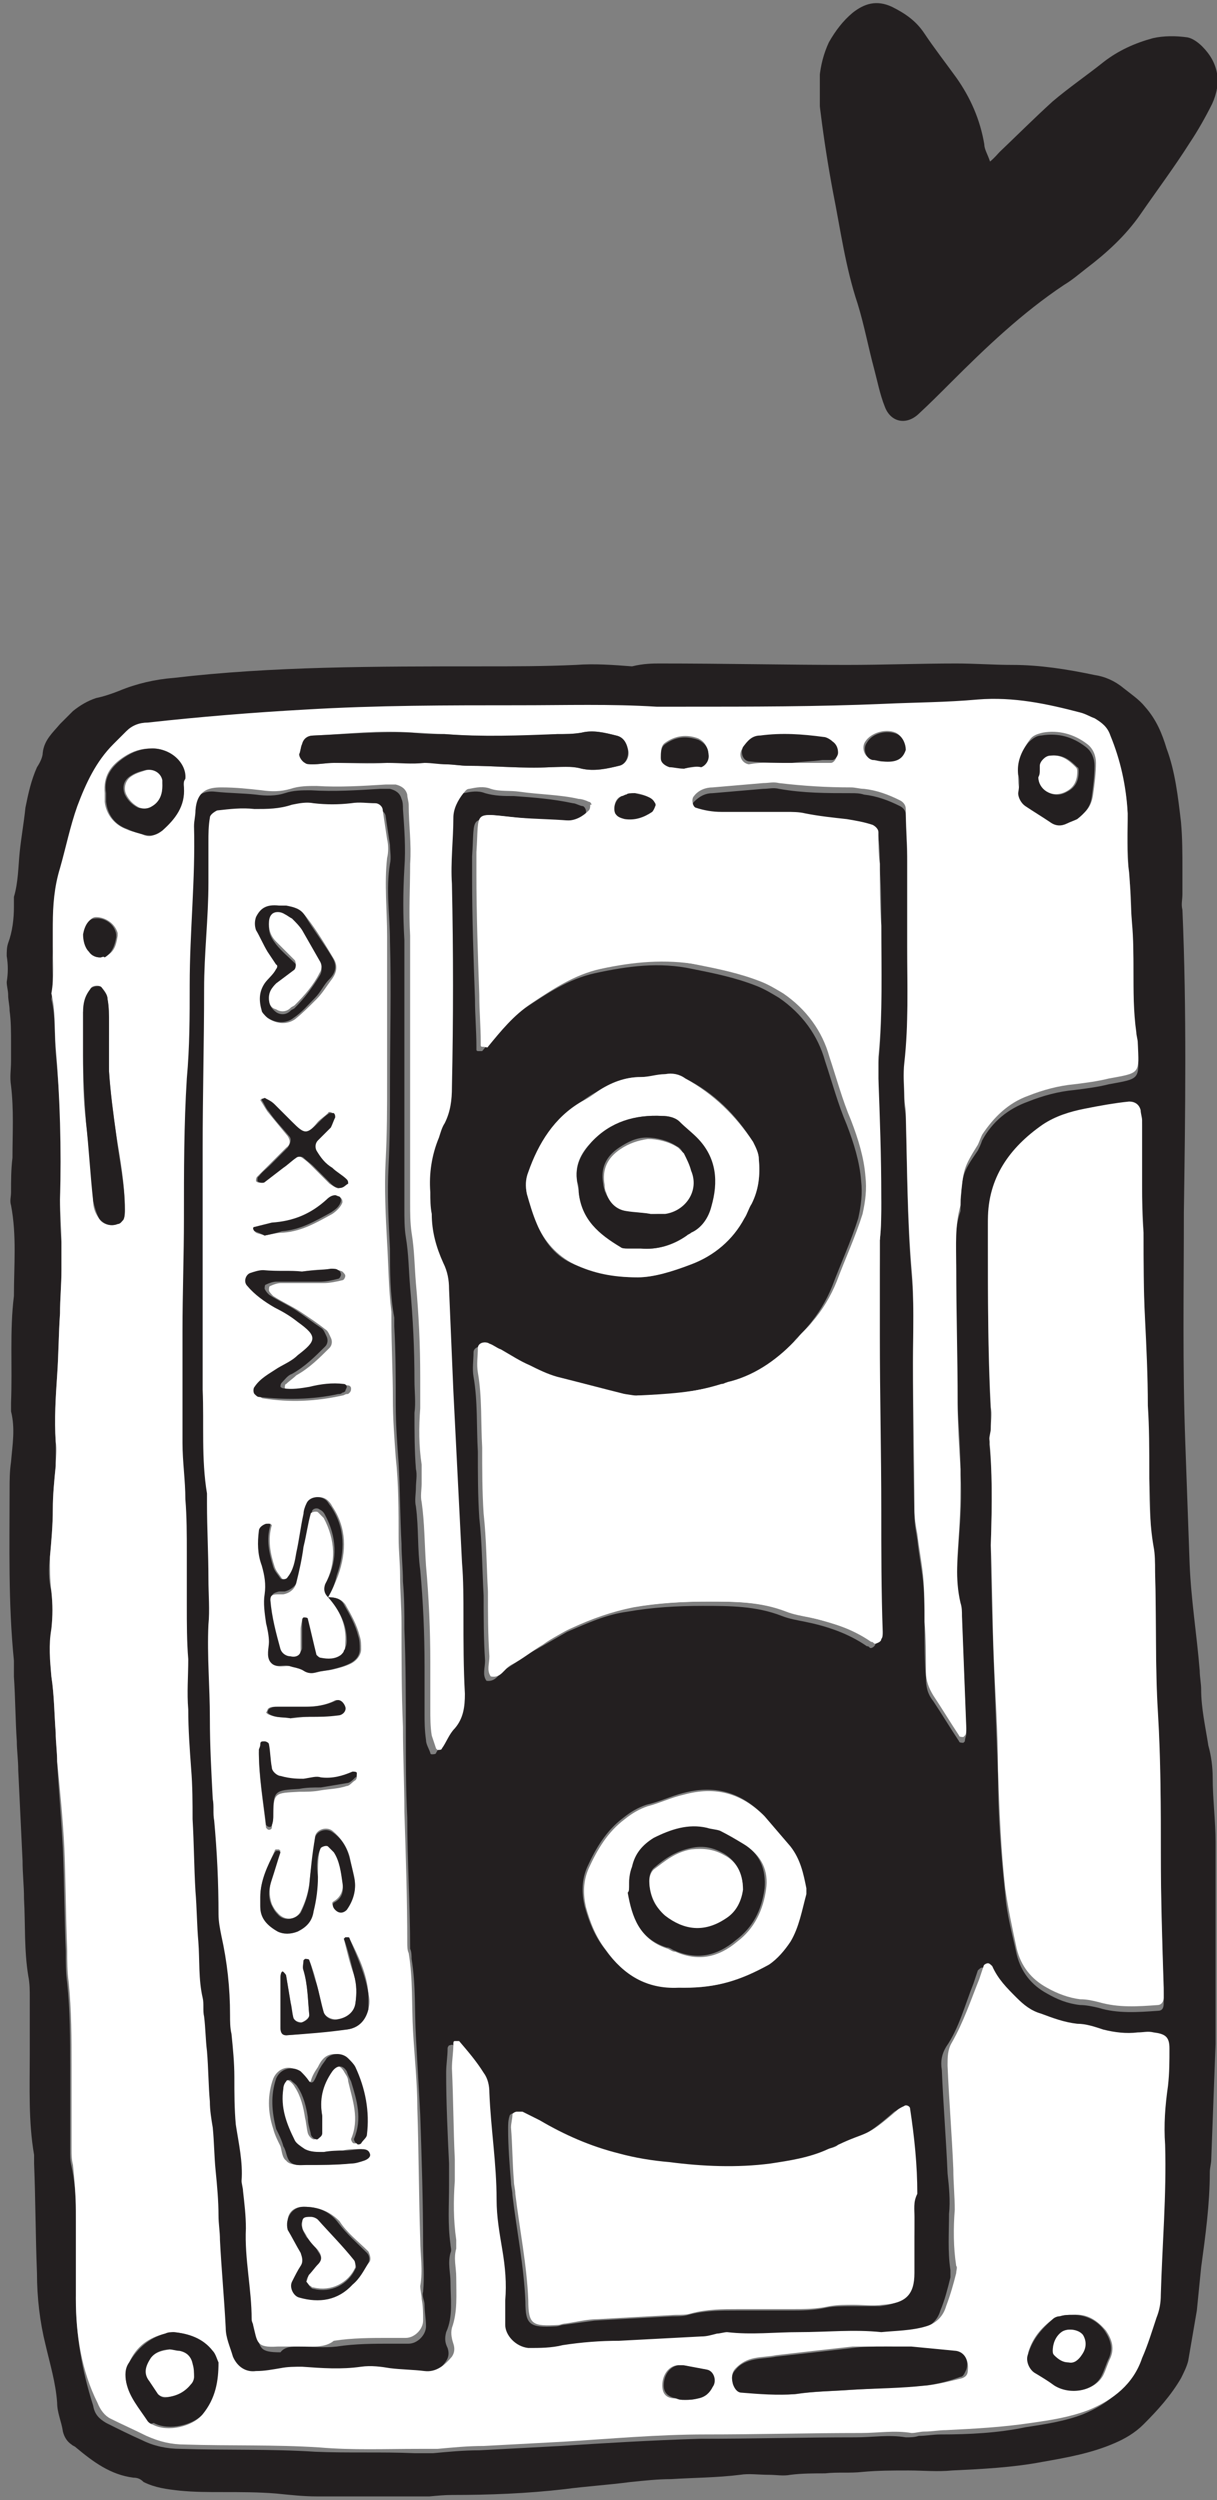 <svg width="148" height="304" viewBox="0 0 148 304" fill="none" xmlns="http://www.w3.org/2000/svg">
<rect x="0" y="0" width="148" height="304" fill="#808080" stroke="none"/>
<g clip-path="url(#clip0_441_5493)">
<path d="M120.4 19.644C121 19.144 121.3 18.744 121.6 18.444C123.7 16.444 125.8 14.344 128 12.344C130 10.644 132.2 9.144 134.2 7.544C136 6.144 138 5.244 140.2 4.644C141.5 4.344 143 4.344 144.4 4.544C145 4.644 145.7 5.144 146.2 5.644C148.2 7.644 148.6 10.044 147.4 12.644C146.6 14.244 145.7 15.844 144.7 17.344C142.8 20.344 140.7 23.144 138.7 26.044C136.9 28.644 134.6 30.744 132.1 32.644C131.2 33.344 130.4 34.044 129.4 34.644C124.3 38.044 119.9 42.244 115.6 46.544C114.3 47.844 113 49.144 111.7 50.344C110.2 51.744 108.3 51.344 107.6 49.444C107 47.944 106.7 46.344 106.3 44.844C105.6 42.244 105.1 39.544 104.3 36.944C102.8 32.444 102.2 27.844 101.3 23.344C100.7 20.144 100.2 16.944 99.8 13.744C99.4 10.844 99.5 7.944 100.8 5.144C101.6 3.744 102.5 2.544 103.7 1.544C105.1 0.444 106.6 -0.056 108.5 0.844C110.1 1.644 111.4 2.544 112.4 4.044C113.6 5.844 115 7.644 116.3 9.444C118 11.844 119.2 14.544 119.7 17.544C119.7 18.144 120.1 18.744 120.4 19.644Z" fill="#231F20"/>
</g>
<g clip-path="url(#clip1_441_5493)">
<path d="M80.191 80.677C88.251 80.677 95.61 80.852 102.969 80.852C107.35 80.852 111.906 80.677 116.286 80.677C118.564 80.677 120.842 80.852 123.12 80.852C126.449 80.852 129.778 81.378 133.107 82.079C134.334 82.254 135.56 82.78 136.612 83.656C137.488 84.357 138.539 85.058 139.24 85.933C140.642 87.51 141.342 89.263 141.868 91.015C142.919 93.818 143.27 96.972 143.62 99.951C143.796 101.879 143.796 103.806 143.796 105.733C143.796 106.785 143.796 107.661 143.796 108.712C143.796 109.413 143.62 109.939 143.796 110.64C144.321 122.905 144.146 135.17 143.971 147.436C143.971 156.722 143.796 166.009 144.146 175.471C144.321 180.377 144.496 185.283 144.672 190.189C144.847 194.57 145.548 198.775 145.898 203.155C145.898 203.856 146.073 204.732 146.073 205.433C146.073 207.711 146.599 209.989 146.95 212.267C147.3 213.493 147.475 214.895 147.475 216.122C147.475 218.75 147.826 221.378 147.826 224.007C147.826 228.212 147.826 232.242 147.826 236.447C147.826 240.477 147.826 244.507 147.826 248.537C147.65 253.268 147.475 257.824 147.3 262.555C147.3 263.081 147.125 263.606 147.125 264.132C147.125 267.987 146.599 271.841 146.073 275.696C145.898 277.449 145.723 279.201 145.548 280.953C145.197 283.056 144.847 284.983 144.496 287.086C144.321 287.786 143.971 288.487 143.62 289.188C142.394 291.291 140.817 293.043 139.065 294.795C138.013 295.847 136.787 296.547 135.56 297.073C132.757 298.3 129.778 298.825 126.799 299.351C123.12 300.052 119.44 300.227 115.76 300.402C114.008 300.577 112.256 300.402 110.504 300.402C108.576 300.402 106.824 300.402 104.897 300.577C103.32 300.753 101.918 300.577 100.341 300.753C98.939 300.753 97.538 300.753 96.136 300.928C95.26 301.103 94.384 300.928 93.507 300.928C92.281 300.928 91.055 300.753 90.003 300.928C87.2 301.278 84.396 301.278 81.593 301.454C80.016 301.454 78.439 301.629 76.686 301.804C74.058 302.154 71.255 302.33 68.626 302.68C64.071 303.206 59.515 303.381 54.959 303.381C53.207 303.381 51.28 303.731 49.527 303.731C46.023 303.556 42.343 303.556 38.489 303.556C36.912 303.556 35.335 303.381 33.583 303.206C31.48 303.031 29.202 303.031 27.099 303.031C25.347 303.031 23.595 303.031 21.843 302.855C20.266 302.68 18.864 302.505 17.462 301.804C17.112 301.454 16.761 301.278 16.236 301.278C13.432 300.928 11.33 299.351 9.227 297.599C9.052 297.424 8.877 297.424 8.701 297.248C8.176 296.898 7.825 296.372 7.65 295.671C7.475 294.445 6.949 293.393 6.949 292.167C6.774 289.714 6.073 287.436 5.547 285.158C4.846 282.355 4.496 279.376 4.496 276.397C4.321 272.017 4.321 267.461 4.146 263.081C4.146 262.73 4.146 262.38 4.146 262.029C3.445 257.999 3.62 253.794 3.62 249.764C3.62 247.486 3.62 245.208 3.62 242.93C3.62 242.054 3.62 241.178 3.445 240.302C2.919 237.148 3.094 233.994 2.919 230.84C2.919 229.263 2.744 227.861 2.744 226.284C2.569 222.605 2.393 218.925 2.218 215.246C2.218 214.019 2.043 212.793 2.043 211.741C1.868 209.113 1.868 206.485 1.692 203.856C1.692 203.155 1.692 202.63 1.692 201.929C0.992 194.92 1.167 188.087 1.167 181.078C1.167 180.026 1.167 178.975 1.342 177.749C1.517 175.646 1.868 173.719 1.342 171.616C1.342 171.265 1.342 170.915 1.342 170.565C1.517 166.184 1.167 161.804 1.692 157.598C1.692 153.919 2.043 150.239 1.342 146.56C1.167 146.034 1.342 145.508 1.342 144.983C1.342 143.581 1.342 142.179 1.517 140.777C1.517 137.799 1.692 134.995 1.342 132.016C1.167 130.965 1.342 130.089 1.342 129.038C1.342 128.337 1.342 127.461 1.342 126.76C1.342 125.533 1.342 124.131 1.167 122.905C1.167 122.204 0.992 121.678 0.992 120.977C0.992 120.452 0.816 119.926 0.816 119.4C0.992 118.349 0.992 117.298 0.816 116.247C0.816 115.721 0.816 115.195 0.992 114.67C1.517 113.268 1.692 111.691 1.692 110.289C1.692 109.939 1.692 109.413 1.692 109.063C2.218 107.31 2.218 105.383 2.393 103.631C2.569 101.879 2.919 99.951 3.094 98.199C3.445 96.447 3.795 94.87 4.496 93.293C4.846 92.767 5.197 92.066 5.197 91.541C5.372 89.964 6.423 89.088 7.3 88.036C7.825 87.51 8.351 86.985 8.877 86.459C9.753 85.758 10.629 85.233 11.68 84.882C12.556 84.707 13.607 84.357 14.483 84.006C16.586 83.13 18.864 82.604 21.142 82.429C27.099 81.728 33.232 81.378 39.365 81.203C45.848 81.027 52.156 81.027 58.639 81.027C62.494 81.027 66.173 81.027 70.028 80.852C72.306 80.677 74.584 80.852 76.862 81.027C78.263 80.677 79.49 80.677 80.191 80.677ZM106.999 150.765C107.175 149.188 107.175 147.786 107.175 146.209C106.999 141.478 106.824 136.747 106.824 131.841C106.824 130.965 106.824 130.089 106.824 129.213C107.35 123.956 107.175 118.524 107.175 113.268C107.175 110.815 107.175 108.362 106.999 105.733C106.999 104.507 106.999 103.105 106.824 101.879C106.824 101.353 106.474 101.002 106.123 101.002C105.072 100.652 104.021 100.477 102.969 100.302C101.217 100.126 99.465 99.951 97.888 99.601C97.187 99.425 96.311 99.425 95.61 99.425C92.982 99.425 90.354 99.25 87.725 99.425C86.674 99.425 85.623 99.25 84.571 98.9C84.046 98.725 84.046 97.849 84.396 97.498C85.097 96.797 85.798 96.447 86.674 96.447C88.777 96.272 90.704 96.096 92.807 95.921C93.507 95.921 94.033 95.746 94.734 95.921C97.713 96.447 100.516 96.447 103.495 96.447C104.021 96.447 104.546 96.447 105.072 96.622C106.649 96.797 108.051 97.323 109.453 98.024C109.803 98.199 110.153 98.549 110.153 99.075C110.153 101.002 110.329 102.93 110.329 104.857C110.329 108.537 110.329 112.216 110.329 115.896C110.329 120.627 110.504 125.183 109.978 129.914C109.803 131.315 109.978 132.717 109.978 134.119C109.978 134.82 110.153 135.345 110.153 136.046C110.329 142.354 110.329 148.662 110.854 154.97C111.205 158.825 111.029 162.504 111.029 166.359C111.029 172.317 111.029 178.274 111.205 184.232C111.205 185.283 111.38 186.159 111.555 187.21C111.73 188.963 112.081 190.715 112.256 192.292C112.431 194.044 112.431 195.971 112.431 197.899C112.431 200.001 112.431 202.104 112.606 204.032C112.606 205.083 112.782 205.959 113.483 206.835C114.534 208.412 115.585 210.164 116.637 211.741C116.637 211.916 116.987 211.916 117.162 211.916L117.337 211.741C117.337 211.391 117.513 211.04 117.513 210.865C117.337 206.309 117.162 201.754 116.987 197.198C116.987 196.672 116.987 196.147 116.812 195.621C116.111 192.642 116.461 189.839 116.637 186.86C116.812 184.407 116.987 181.954 116.812 179.326C116.812 176.697 116.637 173.894 116.461 171.265C116.286 165.658 116.286 160.227 116.286 154.62C116.286 152.167 115.936 149.713 116.812 147.26C116.812 147.085 116.812 146.91 116.812 146.56C116.987 142.88 116.987 142.705 118.914 139.901C119.09 139.551 119.265 139.2 119.44 138.675C120.667 136.397 122.594 134.82 125.047 133.944C126.799 133.243 128.727 132.717 130.654 132.542C132.056 132.367 133.458 132.192 134.859 131.841C138.714 131.14 138.539 131.315 138.364 127.461C138.364 127.11 138.364 126.584 138.189 126.234C137.838 123.781 137.838 121.328 137.838 118.7C137.838 116.772 137.838 114.845 137.663 112.917C137.488 110.815 137.663 108.887 137.312 106.785C137.137 104.507 137.137 102.054 137.137 99.601C137.137 96.272 136.261 93.118 135.035 90.139C134.684 89.088 133.983 88.562 133.107 88.036C132.581 87.686 131.881 87.335 131.355 87.335C127.325 86.284 123.12 85.408 118.914 85.758C115.06 85.933 111.38 86.109 107.525 86.284C99.465 86.634 91.23 86.634 83.17 86.634C82.118 86.634 81.067 86.634 79.84 86.634C74.233 86.284 68.802 86.284 63.195 86.459C54.434 86.634 45.848 86.459 37.087 86.985C30.779 87.335 24.296 87.861 17.988 88.562C16.937 88.737 16.061 89.088 15.36 89.613C14.834 90.139 14.308 90.665 13.783 91.19C11.68 93.293 10.454 95.921 9.402 98.725C8.526 101.178 8 103.806 7.3 106.259C6.774 108.537 6.423 110.64 6.423 113.093C6.423 113.969 6.423 114.845 6.423 115.721C6.248 117.648 6.599 119.576 6.248 121.503C6.774 123.606 6.599 125.884 6.774 127.986C7.3 133.593 7.65 139.726 7.3 145.859C7.3 147.611 7.3 149.363 7.475 151.115C7.475 152.167 7.475 153.218 7.475 154.444C7.475 156.197 7.3 157.949 7.3 159.701C7.124 162.154 7.124 164.782 6.949 167.235C6.774 169.864 6.599 172.667 6.774 175.296C6.774 176.347 6.774 177.223 6.774 178.274C6.599 180.026 6.423 181.779 6.423 183.531C6.423 185.458 6.248 187.386 6.073 189.313C5.898 190.715 5.898 192.117 6.248 193.518C6.423 195.095 6.423 196.497 6.248 198.074C6.073 200.001 6.073 201.929 6.248 203.856C6.599 206.134 6.599 208.412 6.774 210.69C6.774 211.916 6.949 213.143 6.949 214.194C7.124 217.699 7.475 221.378 7.65 224.883C7.825 229.088 7.825 233.118 8 237.323C8 238.55 8 239.952 8.176 241.178C8.526 244.507 8.526 247.836 8.526 251.341C8.526 254.67 8.526 257.999 8.526 261.504C8.526 262.204 8.526 262.73 8.701 263.431C9.052 265.008 9.227 266.935 9.227 268.688C9.227 272.192 9.402 275.872 9.227 279.376C9.227 283.932 9.928 288.137 11.33 292.517C11.505 293.569 12.03 294.094 12.907 294.62C14.308 295.321 15.71 296.022 17.287 296.723C18.689 297.424 20.266 297.774 22.018 297.774C27.45 297.949 32.882 297.774 38.313 298.124C42.343 298.3 46.373 298.124 50.404 298.3C51.104 298.3 51.98 298.3 52.681 298.3C54.609 298.124 56.361 297.949 58.288 297.949C61.618 297.774 64.772 297.599 68.101 297.424C73.532 297.073 79.315 296.723 85.097 296.547C91.405 296.547 97.713 296.372 104.021 296.372C106.123 296.372 108.051 296.022 110.153 296.372C110.679 296.372 111.205 296.372 111.73 296.197C112.606 296.197 113.483 296.022 114.359 296.022C117.863 296.022 121.367 295.847 124.697 295.146C126.974 294.795 129.428 294.445 131.705 293.569C134.684 292.342 137.137 290.415 138.189 287.261C138.714 285.684 139.415 283.932 139.941 282.355C140.291 281.479 140.466 280.427 140.466 279.551C140.817 273.418 141.167 267.461 140.992 261.328C140.992 258.875 141.167 256.597 141.342 254.144C141.518 252.567 141.518 251.166 141.518 249.589C141.518 248.187 140.992 247.661 139.59 247.661C138.889 247.661 138.364 247.661 137.663 247.661C136.261 247.836 134.859 247.661 133.458 247.311C132.406 247.136 131.355 246.785 130.304 246.61C128.727 246.435 127.325 245.909 125.923 245.383C124.697 245.033 123.821 244.332 122.944 243.456C121.893 242.229 120.667 241.003 119.966 239.601C119.966 239.426 119.615 239.251 119.44 239.251C119.265 239.251 119.09 239.426 118.914 239.601C118.739 240.127 118.564 240.652 118.389 241.178C117.337 243.806 116.637 246.61 115.06 248.888C114.534 249.764 114.359 250.64 114.534 251.691C114.709 255.897 115.06 260.102 115.235 264.307C115.41 265.884 115.585 267.636 115.41 269.213C115.41 271.491 115.235 273.769 115.585 276.047C115.585 276.397 115.585 276.748 115.585 276.923C115.235 278.325 114.884 279.726 114.359 280.953C114.008 282.179 113.132 282.88 111.906 283.406C110.153 283.932 108.226 283.932 106.474 284.107C103.145 283.756 99.815 284.107 96.486 284.107C93.507 284.107 90.704 284.457 87.725 284.107C87.375 284.107 86.849 284.107 86.499 284.282C85.798 284.457 85.272 284.633 84.571 284.633C81.242 284.808 77.913 285.158 74.584 285.158C72.306 285.158 70.028 285.509 67.75 285.684C66.524 286.034 64.947 286.209 63.545 286.034C61.968 286.034 60.742 284.457 60.742 283.231C60.742 282.179 60.742 281.303 60.742 280.252C60.742 278.149 60.742 276.222 60.391 274.119C60.041 272.017 59.69 270.089 59.69 267.987C59.69 263.606 58.814 259.401 58.814 255.02C58.814 254.144 58.639 253.268 58.113 252.567C57.062 251.341 56.011 249.939 55.135 248.713C54.959 248.537 54.784 248.713 54.609 248.713C54.609 248.713 54.434 248.888 54.434 249.063C54.434 250.114 54.258 250.99 54.258 252.042C54.258 255.721 54.434 259.401 54.609 263.081C54.609 263.957 54.609 264.833 54.609 265.709C54.609 268.162 54.434 270.44 54.784 272.893C54.784 273.243 54.959 273.594 54.784 273.944C54.434 275.171 54.784 276.397 54.784 277.449C54.784 279.551 55.135 281.654 54.258 283.581C54.083 284.282 54.083 284.808 54.434 285.509C54.609 286.034 54.609 286.56 54.258 287.086C53.557 288.137 52.506 289.013 50.929 288.838C49.527 288.663 48.126 288.663 46.724 288.487C45.497 288.487 44.271 288.137 43.219 288.312C40.767 288.663 38.489 288.312 36.035 288.312C35.159 288.312 34.283 288.312 33.407 288.487C32.531 288.663 31.48 288.838 30.428 288.838C29.202 288.838 28.151 288.137 27.625 287.086C27.099 286.034 26.749 284.808 26.749 283.581C26.574 280.077 26.398 276.397 26.048 272.893C26.048 271.841 25.873 270.965 25.873 269.914C25.698 268.162 25.522 266.234 25.522 264.482C25.347 262.73 25.347 260.978 25.172 259.226C25.172 258.174 24.997 257.123 24.822 256.072C24.646 253.969 24.646 251.866 24.471 249.939C24.296 248.537 24.296 247.136 24.121 245.734C24.121 245.033 24.121 244.157 23.945 243.456C23.42 241.178 23.595 238.9 23.42 236.622C23.42 234.52 23.244 232.417 23.069 230.49C22.894 227.511 22.719 224.707 22.719 221.729C22.719 219.626 22.544 217.523 22.544 215.596C22.368 213.143 22.193 210.865 22.193 208.412C22.193 206.309 22.193 204.382 22.193 202.279C22.193 200.177 22.193 197.899 22.018 195.796C22.018 193.694 22.018 191.416 22.018 189.313C22.018 187.21 21.843 184.933 21.843 182.83C21.668 180.552 21.492 178.274 21.492 175.996C21.492 171.441 21.492 166.885 21.492 162.329C21.492 157.774 21.668 153.218 21.668 148.662C21.668 143.055 21.668 137.448 22.018 131.666C22.193 127.811 22.193 124.131 22.368 120.277C22.544 113.793 23.069 107.486 22.894 101.002C22.894 100.302 22.894 99.776 23.069 99.075C23.42 96.622 24.822 96.096 26.223 96.272C27.8 96.447 29.552 96.447 31.129 96.622C32.356 96.797 33.583 96.797 34.634 96.447C35.685 96.096 36.736 96.096 37.788 96.096C40.591 96.272 43.395 96.096 46.198 95.921C46.549 95.921 47.074 95.921 47.425 95.921C48.126 96.096 48.651 96.447 48.827 97.148C49.002 97.498 49.002 98.024 49.002 98.374C49.177 100.827 49.352 103.105 49.177 105.558C49.002 108.537 49.002 111.34 49.177 114.319C49.177 115.37 49.177 116.247 49.177 117.298C49.177 127.11 49.177 137.098 49.177 146.91C49.177 148.136 49.177 149.363 49.352 150.414C49.703 152.517 49.703 154.444 49.878 156.547C50.228 160.402 50.404 164.081 50.404 167.936C50.404 169.163 50.579 170.565 50.404 171.791C50.404 174.069 50.404 176.347 50.579 178.625C50.754 179.326 50.579 180.202 50.579 180.903C50.579 181.603 50.404 182.48 50.579 183.18C50.929 185.809 50.754 188.437 51.104 190.89C51.455 194.745 51.63 198.6 51.63 202.63C51.63 204.557 51.63 206.309 51.63 208.237C51.63 209.288 51.63 210.339 51.805 211.566C51.805 212.092 52.156 212.617 52.331 213.143C52.331 213.318 52.506 213.318 52.506 213.318C52.681 213.318 53.032 213.318 53.032 213.143C53.557 212.267 53.908 211.391 54.609 210.69C55.66 209.463 55.835 208.062 55.835 206.485C55.835 203.331 55.835 200.177 55.66 197.023C55.66 194.92 55.66 192.642 55.485 190.54C55.135 183.531 54.784 176.697 54.434 169.688C54.258 165.483 54.083 161.453 53.908 157.248C53.908 156.197 53.733 155.145 53.207 154.094C52.331 152.167 51.98 150.239 51.805 148.136C51.805 147.26 51.805 146.384 51.63 145.508C51.455 143.23 51.805 140.952 52.681 138.85C52.857 138.324 53.032 137.623 53.382 137.098C54.083 135.696 54.258 134.294 54.258 132.717C54.434 124.482 54.434 116.247 54.258 108.011C54.258 105.383 54.434 102.579 54.434 99.951C54.434 98.9 54.959 97.849 55.66 96.972C55.835 96.797 56.186 96.447 56.361 96.447C57.237 96.272 58.113 96.096 58.989 96.447C60.216 96.797 61.267 96.797 62.494 96.797C64.947 96.972 67.225 97.148 69.678 97.673C70.028 97.673 70.554 98.024 70.904 98.024C71.255 98.199 71.43 98.9 71.079 99.075C70.379 99.776 69.502 100.302 68.451 100.302C66.349 100.302 64.246 100.126 62.319 99.951C56.887 99.425 57.763 98.9 57.412 104.156C57.412 105.032 57.412 105.909 57.412 106.785C57.412 111.691 57.587 116.597 57.763 121.503C57.763 123.431 57.938 125.358 57.938 127.285C57.938 127.461 57.938 127.461 57.938 127.636C57.938 127.811 58.113 127.811 58.113 127.811C58.288 127.811 58.639 127.811 58.639 127.811C60.216 125.884 61.968 123.956 63.895 122.554C66.524 120.802 69.152 119.05 72.306 118.349C76.336 117.473 80.191 116.947 84.221 117.824C86.849 118.349 89.478 118.875 92.106 119.926C92.982 120.277 93.858 120.802 94.734 121.328C97.538 123.255 99.465 125.884 100.341 129.038C101.217 131.666 101.918 134.294 102.969 136.747C103.845 139.025 104.546 141.303 104.722 143.581C104.897 145.158 104.722 146.56 104.371 148.136C103.495 150.94 102.269 153.568 101.217 156.372C100.516 158.124 99.465 159.876 98.239 161.278C97.713 161.979 97.012 162.504 96.486 163.205C94.208 165.658 91.58 167.586 88.426 168.462C88.076 168.637 87.55 168.812 87.2 168.812C83.871 169.864 80.366 170.214 76.862 170.214C76.336 170.214 75.81 170.039 75.285 170.039C72.481 169.338 69.853 168.812 67.049 167.936C65.823 167.586 64.772 167.06 63.72 166.535C62.494 166.009 61.442 165.308 60.216 164.607C59.69 164.257 59.34 164.081 58.814 163.906C58.288 163.556 57.587 163.906 57.587 164.432C57.587 165.483 57.412 166.359 57.587 167.411C58.113 170.389 57.938 173.543 58.113 176.522C58.113 179.15 58.113 181.954 58.288 184.582C58.639 187.736 58.639 190.89 58.814 194.044C58.814 196.672 58.814 199.301 58.989 201.929C58.989 202.805 58.639 203.681 59.164 204.382C60.391 204.557 60.742 203.331 61.442 202.98C62.669 202.279 63.895 201.228 65.297 200.527C66.524 199.826 67.75 199.125 68.977 198.424C71.43 197.373 73.708 196.322 76.336 195.971C79.315 195.446 82.293 195.271 85.447 195.271C88.777 195.271 91.931 195.271 95.085 196.497C95.961 196.848 97.012 197.023 97.888 197.198C100.516 197.724 103.145 198.6 105.422 200.177C105.598 200.177 105.598 200.177 105.773 200.352C105.948 200.527 106.474 200.177 106.474 199.826C106.474 199.476 106.649 199.125 106.649 198.95C106.299 194.044 106.474 189.138 106.474 184.232C106.474 177.223 106.299 170.039 106.299 163.03C106.999 158.65 106.999 154.62 106.999 150.765ZM36.386 285.333C37.963 285.333 39.365 285.509 40.942 285.333C43.219 284.983 45.497 284.983 47.775 284.983C48.476 284.983 49.002 284.983 49.703 284.983C50.754 284.983 51.805 283.932 51.805 282.88C51.805 282.004 51.63 281.128 51.63 280.252C51.63 279.726 51.28 279.201 51.455 278.675C51.63 276.748 51.455 274.995 51.455 273.068C51.455 267.811 51.28 262.38 51.104 257.123C50.929 253.969 50.754 250.815 50.579 247.661C50.404 244.507 50.579 241.353 50.053 238.199C50.053 237.849 50.053 237.323 49.878 236.973C49.878 231.716 49.527 226.284 49.527 221.028C49.352 217.523 49.352 214.019 49.352 210.69C49.352 206.485 49.352 202.279 49.177 198.074C49.177 196.147 49.177 194.219 49.002 192.292C49.002 190.715 48.827 189.313 48.827 187.736C48.651 184.407 48.651 181.253 48.476 177.924C48.301 175.471 48.126 173.193 48.126 170.74C48.126 167.586 48.126 164.432 47.95 161.278C47.95 160.928 47.95 160.577 47.95 160.227C47.425 157.423 47.425 154.62 47.425 151.816C47.25 148.487 47.074 145.158 47.25 141.829C47.425 138.499 47.425 135.345 47.425 132.016C47.425 126.234 47.6 120.277 47.425 114.494C47.425 111.34 46.899 108.186 47.425 105.032C47.6 104.332 47.425 103.456 47.425 102.755C47.25 101.528 47.074 100.477 46.899 99.25C46.899 98.9 46.373 98.374 46.023 98.374C44.972 98.374 44.096 98.199 43.044 98.374C41.467 98.549 40.066 98.549 38.489 98.374C37.612 98.199 36.736 98.374 35.86 98.549C34.459 99.075 32.882 99.075 31.305 99.075C29.728 99.075 28.326 99.25 26.749 99.25C26.398 99.25 25.873 99.601 25.873 100.126C25.873 101.178 25.698 102.054 25.698 103.105C25.698 104.682 25.698 106.434 25.698 108.011C25.698 112.392 25.172 116.597 25.172 120.977C25.172 127.461 24.997 133.768 24.997 140.252C24.997 140.602 24.997 140.952 24.997 141.303C24.997 150.064 24.997 158.65 24.997 167.411C24.997 168.112 24.997 168.988 24.997 169.688C25.172 173.894 24.822 178.099 25.522 182.304C25.522 182.655 25.522 183.18 25.522 183.531C25.522 186.51 25.698 189.664 25.698 192.642C25.698 194.57 25.873 196.322 25.698 198.249C25.522 202.104 25.698 205.784 25.873 209.639C25.873 212.968 26.048 216.122 26.223 219.451C26.223 220.327 26.223 221.203 26.398 222.079C26.924 225.934 26.924 229.614 26.924 233.468C26.924 234.345 27.099 235.221 27.275 236.097C27.975 239.251 28.326 242.58 28.326 245.734C28.326 246.435 28.326 247.311 28.501 248.012C28.852 249.764 28.852 251.516 28.852 253.268C28.852 255.196 28.852 257.123 29.027 259.05C29.202 261.328 29.728 263.606 29.728 265.884C29.728 266.234 29.728 266.76 29.903 267.111C30.078 268.688 30.253 270.089 30.253 271.666C30.253 275.346 31.129 279.025 30.954 282.705C30.954 282.88 30.954 283.056 31.129 283.406C31.655 285.509 31.48 286.034 34.108 286.034C34.634 285.333 35.51 285.333 36.386 285.333ZM120.491 187.911C120.491 191.591 120.667 196.848 120.842 201.929C121.017 206.66 121.192 211.216 121.367 215.946C121.367 220.677 121.718 225.408 122.244 230.314C122.419 232.768 123.12 235.221 123.645 237.674C124.171 239.776 125.398 241.353 127.325 242.405C128.551 243.105 129.778 243.631 131.355 243.806C132.056 243.806 132.932 243.982 133.633 244.157C135.911 244.858 138.364 244.682 140.817 244.507C141.342 244.507 141.518 244.157 141.518 243.631C141.518 243.281 141.518 242.755 141.518 242.405C141.342 236.973 141.167 231.541 141.167 226.109C141.167 220.327 141.167 214.545 140.817 208.938C140.466 203.155 140.642 197.373 140.466 191.766C140.466 190.715 140.466 189.839 140.291 188.787C139.766 185.809 139.941 182.655 139.766 179.676C139.766 177.048 139.59 174.244 139.59 171.616C139.415 168.112 139.24 164.432 139.24 160.928C139.065 157.423 139.065 153.919 139.065 150.59C139.065 148.662 138.889 146.735 138.889 144.807C138.889 142.179 138.889 139.551 138.889 136.922C138.889 136.572 138.889 136.046 138.714 135.696C138.539 134.995 138.013 134.469 137.312 134.645C135.385 134.645 133.633 135.17 131.881 135.521C129.953 135.871 128.376 136.397 126.799 137.448C122.594 140.252 120.141 143.756 120.141 149.013C120.141 149.889 120.141 150.765 120.141 151.641C120.141 158.299 120.141 165.133 120.491 171.791C120.491 172.667 120.491 173.543 120.491 174.419C120.491 174.77 120.316 175.296 120.316 175.646C120.667 178.8 120.667 182.655 120.491 187.911ZM111.205 269.564C111.205 268.688 111.205 267.811 111.205 266.935C111.205 263.431 110.854 260.102 110.329 256.597C110.329 256.422 109.803 256.072 109.628 256.247C109.277 256.422 109.102 256.597 108.752 256.773C104.722 260.277 105.072 259.401 101.568 260.978C101.217 261.153 100.692 261.328 100.341 261.504C98.063 262.555 95.785 262.905 93.332 263.256C89.302 263.781 85.097 263.606 81.067 263.081C78.964 262.905 77.037 262.555 74.934 262.029C71.605 261.153 68.451 259.751 65.297 257.999C64.596 257.649 63.895 257.298 63.195 256.948C63.019 256.948 62.844 256.773 62.494 256.948C62.319 256.948 61.968 257.123 61.968 257.298C61.793 257.824 61.793 258.35 61.793 258.875C61.793 260.978 61.968 263.256 62.143 265.358C62.143 265.884 62.319 266.41 62.319 266.935C62.844 271.316 63.72 275.521 63.895 279.902C63.895 282.705 64.421 283.056 67.575 282.88C67.925 282.88 68.276 282.705 68.451 282.705C69.678 282.53 71.079 282.355 72.306 282.179C75.46 282.004 78.614 281.829 81.768 281.654C82.469 281.654 83.17 281.654 83.695 281.479C85.623 280.953 87.55 280.953 89.478 280.953C91.58 280.953 93.858 280.953 95.961 280.953C97.538 280.953 98.939 280.953 100.516 280.602C101.392 280.427 102.444 280.427 103.495 280.427C104.722 280.427 105.948 280.427 106.999 280.427C109.803 280.077 110.679 279.201 110.854 276.572C110.854 276.222 110.854 275.696 110.854 275.346C111.205 273.243 111.205 271.491 111.205 269.564ZM77.563 155.32C79.315 155.32 81.768 154.62 84.046 153.744C86.849 152.692 89.127 150.765 90.529 148.136C90.879 147.611 91.055 146.91 91.405 146.384C92.281 144.632 92.456 142.88 92.281 140.952C92.281 140.252 91.931 139.551 91.58 138.85C89.478 135.521 86.849 132.892 83.345 131.14C82.469 130.79 81.768 130.615 80.892 130.615C79.84 130.79 78.964 130.965 77.913 130.965C75.986 130.965 74.233 131.666 72.656 132.717C71.956 133.068 71.43 133.418 70.729 133.944C67.4 136.046 65.472 139.025 64.246 142.529C63.895 143.406 63.895 144.282 64.071 145.158C64.421 146.384 64.772 147.611 65.297 148.837C66.173 150.94 67.575 152.867 69.853 153.744C72.131 154.62 74.409 155.32 77.563 155.32ZM83.17 241.704C87.2 241.704 90.003 240.828 93.332 238.725C94.384 238.024 95.435 237.148 95.961 235.921C97.012 234.169 97.538 232.067 97.888 230.139C97.888 229.964 97.888 229.789 97.888 229.438C97.538 227.686 97.187 225.934 95.961 224.357C94.909 223.13 93.858 221.904 92.807 220.677C90.003 217.874 86.849 216.998 82.994 218.049C81.593 218.4 80.191 219.1 78.614 219.451C77.563 219.801 76.686 220.327 75.81 221.028C73.708 222.605 72.481 224.707 71.43 226.985C70.729 228.562 70.729 230.139 71.079 231.716C71.605 233.644 72.306 235.396 73.532 236.973C75.635 239.952 78.439 241.704 82.293 241.529C82.819 241.704 82.994 241.704 83.17 241.704Z" fill="#231F20"/>
<path d="M106.999 150.764C106.999 154.619 106.999 158.649 106.999 162.504C106.999 169.513 107.174 176.697 107.174 183.706C107.174 188.612 107.174 193.518 107.349 198.424C107.349 198.775 107.349 199.125 107.174 199.3C107.174 199.651 106.649 199.826 106.473 199.826C106.298 199.826 106.298 199.826 106.123 199.651C103.845 198.074 101.217 197.373 98.588 196.672C97.712 196.497 96.661 196.321 95.785 195.971C92.631 194.744 89.477 194.744 86.148 194.744C83.169 194.744 80.015 194.92 77.036 195.445C74.408 195.971 71.955 196.847 69.677 197.898C68.451 198.424 67.224 199.125 65.998 200.001C64.771 200.702 63.544 201.753 62.143 202.454C61.267 202.98 60.916 204.031 59.865 203.856C59.339 203.155 59.69 202.104 59.69 201.403C59.69 198.775 59.69 196.146 59.514 193.518C59.339 190.364 59.339 187.21 58.989 184.056C58.814 181.428 58.814 178.624 58.814 175.996C58.638 173.017 58.814 169.863 58.288 166.885C58.113 166.008 58.288 164.957 58.288 163.906C58.288 163.38 58.989 163.03 59.514 163.38C60.04 163.555 60.391 163.906 60.916 164.081C62.143 164.782 63.194 165.483 64.421 166.008C65.472 166.534 66.523 167.06 67.75 167.41C70.553 168.111 73.182 168.812 75.985 169.513C76.511 169.688 77.036 169.863 77.562 169.688C81.067 169.513 84.571 169.338 87.9 168.286C88.251 168.111 88.776 167.936 89.127 167.936C92.281 167.06 94.909 165.132 97.187 162.679C97.712 161.978 98.413 161.453 98.939 160.752C100.165 159.175 101.217 157.598 101.918 155.846C102.969 153.217 104.195 150.414 105.072 147.61C105.422 146.209 105.597 144.632 105.422 143.055C105.072 140.602 104.546 138.324 103.67 136.221C102.618 133.768 101.742 131.14 101.042 128.511C99.99 125.358 98.063 122.729 95.434 120.802C94.558 120.276 93.682 119.751 92.806 119.4C90.353 118.349 87.725 117.823 84.921 117.297C80.891 116.597 77.036 116.947 73.006 117.823C69.852 118.524 67.224 120.276 64.596 122.028C62.493 123.43 60.916 125.358 59.339 127.285C59.339 127.46 58.989 127.285 58.814 127.285L58.638 127.11C58.638 126.935 58.638 126.935 58.638 126.759C58.638 124.832 58.463 122.904 58.463 120.977C58.288 116.071 58.288 111.165 58.113 106.259C58.113 105.383 58.113 104.506 58.113 103.63C58.463 98.374 57.587 98.899 63.019 99.425C65.121 99.6 67.049 99.6 69.151 99.775C70.203 99.775 71.079 99.425 71.78 98.549C72.13 98.198 71.955 97.498 71.605 97.498C71.254 97.322 70.728 97.147 70.378 97.147C68.1 96.621 65.647 96.621 63.194 96.271C61.968 96.096 60.741 96.271 59.69 95.921C58.814 95.57 57.938 95.745 57.061 95.921C56.711 95.921 56.536 96.271 56.361 96.446C55.66 97.322 55.134 98.374 55.134 99.425C55.134 102.053 54.783 104.857 54.959 107.485C55.134 115.72 55.134 123.956 54.959 132.191C54.959 133.768 54.783 135.17 54.083 136.572C53.732 137.097 53.557 137.798 53.382 138.324C52.506 140.426 52.155 142.704 52.331 144.982C52.331 145.858 52.331 146.734 52.506 147.61C52.506 149.713 53.031 151.64 53.907 153.568C54.433 154.619 54.608 155.671 54.608 156.722C54.783 160.927 54.959 164.957 55.134 169.162C55.484 176.171 55.835 183.005 56.185 190.014C56.361 192.116 56.361 194.394 56.361 196.497C56.361 199.651 56.361 202.805 56.536 205.959C56.536 207.536 56.361 208.937 55.309 210.164C54.608 210.865 54.258 211.916 53.732 212.617C53.732 212.792 53.382 212.792 53.207 212.792L53.031 212.617C52.856 212.091 52.681 211.566 52.506 211.04C52.331 209.989 52.331 208.937 52.331 207.711C52.331 205.783 52.331 204.031 52.331 202.104C52.331 198.249 52.155 194.219 51.805 190.364C51.63 187.736 51.63 185.107 51.279 182.654C51.104 181.953 51.279 181.077 51.279 180.376C51.279 179.676 51.279 178.8 51.279 178.099C50.929 175.821 50.929 173.543 51.104 171.265C51.104 170.039 51.104 168.637 51.104 167.41C51.104 163.555 50.929 159.876 50.578 156.021C50.403 153.918 50.403 151.991 50.053 149.888C49.877 148.662 49.877 147.435 49.877 146.384C49.877 136.572 49.877 126.584 49.877 116.772C49.877 115.72 49.877 114.844 49.877 113.793C49.702 110.814 49.877 108.011 49.877 105.032C50.053 102.579 49.702 100.301 49.702 97.848C49.702 97.498 49.527 96.972 49.527 96.621C49.352 95.921 48.826 95.57 48.125 95.395C47.775 95.395 47.249 95.395 46.899 95.395C44.095 95.57 41.292 95.745 38.488 95.57C37.437 95.57 36.386 95.57 35.334 95.921C34.108 96.271 33.056 96.271 31.83 96.096C30.253 95.921 28.676 95.745 26.924 95.745C25.347 95.745 23.945 96.096 23.77 98.549C23.77 99.25 23.595 99.775 23.595 100.476C23.77 106.959 23.069 113.267 23.069 119.751C23.069 123.605 23.069 127.285 22.718 131.14C22.368 136.747 22.368 142.354 22.368 148.136C22.368 152.692 22.193 157.248 22.193 161.803C22.193 166.359 22.193 170.915 22.193 175.47C22.193 177.748 22.543 180.026 22.543 182.304C22.718 184.407 22.718 186.684 22.718 188.787C22.718 190.89 22.718 193.168 22.718 195.27C22.718 197.373 22.718 199.651 22.894 201.753C22.894 203.856 22.718 205.783 22.894 207.886C22.894 210.339 23.069 212.617 23.244 215.07C23.419 217.173 23.419 219.275 23.419 221.203C23.595 224.181 23.595 226.985 23.77 229.964C23.945 232.066 23.945 234.169 24.12 236.096C24.295 238.374 24.12 240.652 24.646 242.93C24.821 243.631 24.646 244.507 24.821 245.208C24.996 246.609 24.996 248.011 25.171 249.413C25.347 251.516 25.347 253.618 25.522 255.546C25.522 256.597 25.697 257.648 25.872 258.7C26.047 260.452 26.047 262.204 26.223 263.956C26.398 265.708 26.573 267.636 26.573 269.388C26.573 270.439 26.748 271.315 26.748 272.367C26.924 275.871 27.274 279.551 27.449 283.055C27.449 284.282 27.975 285.333 28.325 286.56C28.851 287.786 29.902 288.487 31.129 288.312C32.18 288.312 33.056 288.137 34.108 287.961C34.984 287.786 35.86 287.786 36.736 287.786C39.189 287.961 41.467 288.137 43.92 287.786C45.147 287.611 46.373 287.786 47.424 287.961C48.826 288.137 50.228 288.137 51.63 288.312C53.031 288.487 54.083 287.611 54.959 286.56C55.309 286.034 55.309 285.508 55.134 284.983C54.959 284.457 54.783 283.756 54.959 283.055C55.66 281.128 55.484 279.025 55.484 276.922C55.484 275.696 55.134 274.645 55.484 273.418C55.484 273.068 55.484 272.717 55.484 272.367C55.134 269.914 55.134 267.636 55.309 265.183C55.309 264.307 55.309 263.431 55.309 262.554C55.134 258.875 55.134 255.195 54.959 251.516C54.959 250.464 55.134 249.588 55.134 248.537C55.134 248.362 55.134 248.186 55.309 248.186C55.484 248.186 55.835 248.186 55.835 248.186C56.886 249.413 57.938 250.64 58.814 252.041C59.339 252.742 59.514 253.618 59.514 254.494C59.69 258.875 60.391 263.08 60.391 267.461C60.391 269.563 60.741 271.491 61.091 273.593C61.442 275.696 61.617 277.623 61.442 279.726C61.442 280.777 61.442 281.653 61.442 282.705C61.442 283.931 62.668 285.333 64.245 285.508C65.647 285.508 67.049 285.508 68.451 285.158C70.728 284.807 73.006 284.632 75.284 284.632C78.613 284.457 81.943 284.282 85.272 284.106C85.973 284.106 86.498 283.931 87.199 283.756C87.55 283.756 88.075 283.581 88.426 283.581C91.404 283.931 94.208 283.581 97.187 283.581C100.516 283.581 103.845 283.23 107.174 283.581C108.926 283.406 110.854 283.406 112.606 282.88C113.833 282.529 114.709 281.653 115.059 280.427C115.585 279.025 115.935 277.799 116.286 276.397C116.286 276.046 116.461 275.696 116.286 275.521C115.935 273.243 115.935 270.965 116.11 268.687C116.11 267.11 115.935 265.358 115.935 263.781C115.76 259.576 115.41 255.37 115.234 251.165C115.234 250.114 115.234 249.238 115.76 248.362C117.162 245.909 118.038 243.28 119.089 240.652C119.264 240.126 119.44 239.601 119.615 239.075C119.615 238.9 119.965 238.725 120.14 238.725C120.316 238.725 120.491 238.9 120.666 239.075C121.367 240.652 122.418 241.703 123.645 242.93C124.521 243.806 125.397 244.507 126.624 244.857C128.025 245.383 129.427 245.909 131.004 246.084C132.055 246.084 133.107 246.434 134.158 246.785C135.56 247.135 136.961 247.31 138.363 247.135C139.064 247.135 139.59 246.96 140.291 247.135C141.692 247.31 142.218 247.661 142.218 249.063C142.218 250.64 142.218 252.041 142.043 253.618C141.692 256.071 141.517 258.349 141.692 260.802C141.868 266.935 141.342 272.892 141.167 279.025C141.167 280.076 140.992 280.952 140.641 281.829C140.115 283.406 139.59 285.158 138.889 286.735C137.838 289.889 135.385 291.816 132.406 293.043C130.128 293.919 127.85 294.269 125.397 294.62C121.893 295.145 118.563 295.32 115.059 295.496C114.183 295.496 113.307 295.671 112.431 295.671C111.905 295.671 111.379 295.846 110.854 295.846C108.751 295.496 106.824 295.846 104.721 295.846C98.413 295.846 92.105 296.021 85.797 296.021C80.015 296.021 74.233 296.547 68.626 296.897C65.297 297.073 62.143 297.248 58.814 297.423C56.886 297.423 55.134 297.598 53.207 297.774C52.506 297.774 51.63 297.774 50.929 297.774C46.899 297.774 42.869 297.949 38.839 297.598C33.407 297.248 27.975 297.423 22.543 297.248C20.791 297.248 19.389 296.897 17.812 296.197C16.41 295.496 14.834 294.795 13.432 294.094C12.731 293.744 12.205 293.043 11.855 292.167C9.927 288.312 9.226 283.931 9.226 279.551C9.226 276.046 9.226 272.367 9.226 268.862C9.226 266.935 9.051 265.008 8.876 263.255C8.701 262.554 8.701 262.029 8.701 261.328C8.701 257.999 8.701 254.67 8.701 251.165C8.701 247.836 8.701 244.507 8.35 241.002C8.175 239.776 8.175 238.374 8.175 237.148C8 232.942 8 228.912 7.825 224.707C7.649 221.203 7.299 217.698 6.949 214.194C6.949 212.967 6.773 211.741 6.773 210.689C6.598 208.412 6.598 206.134 6.248 203.856C6.073 201.928 5.897 200.001 6.248 198.074C6.423 196.497 6.423 195.095 6.248 193.518C6.073 192.116 6.073 190.714 6.073 189.313C6.248 187.385 6.423 185.458 6.423 183.53C6.423 181.778 6.598 180.026 6.773 178.274C6.773 177.223 6.949 176.346 6.773 175.295C6.598 172.492 6.773 169.863 6.949 167.235C7.124 164.782 7.124 162.329 7.299 159.701C7.299 157.948 7.474 156.196 7.474 154.444C7.474 153.393 7.474 152.341 7.474 151.115C7.474 149.363 7.299 147.61 7.299 145.858C7.474 139.726 7.299 133.418 6.773 127.285C6.598 125.182 6.773 122.904 6.248 120.802C6.598 118.874 6.423 116.947 6.423 115.02C6.423 114.143 6.423 113.267 6.423 112.391C6.423 110.113 6.598 107.836 7.299 105.558C8 103.105 8.526 100.476 9.402 98.023C10.453 95.22 11.68 92.591 13.782 90.489C14.308 89.963 14.834 89.438 15.359 88.912C16.06 88.211 16.936 87.861 17.987 87.861C24.295 87.16 30.779 86.634 37.086 86.284C45.847 85.758 54.433 85.758 63.194 85.758C68.801 85.758 74.233 85.583 79.84 85.933C80.891 85.933 81.943 85.933 83.169 85.933C91.229 85.933 99.465 85.933 107.525 85.583C111.379 85.407 115.059 85.407 118.914 85.057C123.294 84.707 127.324 85.583 131.354 86.634C132.055 86.809 132.581 87.16 133.107 87.335C133.983 87.861 134.684 88.386 135.034 89.438C136.261 92.416 136.961 95.57 137.137 98.899C137.137 101.352 136.961 103.63 137.312 106.083C137.487 108.186 137.487 110.113 137.662 112.216C137.838 114.143 137.838 116.071 137.838 117.998C137.838 120.451 137.838 123.08 138.188 125.533C138.188 125.883 138.363 126.409 138.363 126.759C138.538 130.614 138.714 130.439 134.859 131.14C133.457 131.49 132.055 131.665 130.654 131.841C128.726 132.016 126.799 132.542 125.047 133.242C122.593 134.119 120.841 135.871 119.44 137.973C119.264 138.324 119.089 138.849 118.914 139.2C117.162 142.003 117.162 142.179 116.811 145.858C116.811 146.033 116.811 146.384 116.811 146.559C116.11 149.012 116.286 151.465 116.286 153.918C116.286 159.525 116.461 164.957 116.461 170.564C116.461 173.192 116.636 175.996 116.811 178.624C116.811 181.077 116.811 183.53 116.636 186.159C116.461 189.137 116.11 191.941 116.811 194.92C116.986 195.445 116.986 195.971 116.986 196.497C117.162 201.052 117.337 205.608 117.512 210.164C117.512 210.514 117.512 210.865 117.337 211.04L117.162 211.215C116.986 211.215 116.636 211.215 116.636 211.04C115.585 209.463 114.533 207.711 113.482 206.134C112.956 205.258 112.606 204.382 112.606 203.33C112.606 201.228 112.606 199.125 112.431 197.198C112.431 195.27 112.431 193.518 112.256 191.591C112.08 189.838 111.73 188.086 111.555 186.509C111.379 185.633 111.204 184.582 111.204 183.53C111.204 177.573 111.029 171.616 111.029 165.658C111.029 161.803 111.204 158.124 110.854 154.269C110.328 147.961 110.328 141.653 110.153 135.345C110.153 134.644 109.978 134.119 109.978 133.418C109.978 132.016 109.802 130.614 109.978 129.212C110.503 124.481 110.328 119.926 110.328 115.195C110.328 111.515 110.328 107.836 110.328 104.156C110.328 102.229 110.153 100.301 110.153 98.374C110.153 97.848 109.802 97.498 109.452 97.322C108.05 96.621 106.649 96.096 105.072 95.921C104.546 95.921 104.02 95.745 103.495 95.745C100.516 95.745 97.712 95.57 94.734 95.22C94.033 95.045 93.507 95.22 92.806 95.22C90.704 95.395 88.776 95.57 86.674 95.745C85.797 95.745 84.921 96.096 84.396 96.797C84.045 97.147 84.22 98.023 84.571 98.198C85.622 98.549 86.674 98.724 87.725 98.724C90.353 98.724 92.981 98.724 95.61 98.724C96.311 98.724 97.187 98.724 97.888 98.899C99.64 99.25 101.392 99.425 102.969 99.6C104.02 99.775 105.072 99.951 106.123 100.301C106.473 100.476 106.824 100.827 106.824 101.177C106.824 102.404 106.824 103.806 106.999 105.032C106.999 107.485 106.999 109.938 107.174 112.567C107.174 117.823 107.349 123.255 106.824 128.511C106.824 129.388 106.824 130.264 106.824 131.14C106.999 135.871 107.174 140.602 107.174 145.508C107.174 147.786 107.174 149.187 106.999 150.764ZM54.083 89.262C52.856 89.262 51.454 89.087 50.228 89.087C46.198 88.737 42.168 89.262 38.138 89.438C37.437 89.438 36.911 89.788 36.736 90.489C36.561 90.839 36.561 91.365 36.386 91.715C36.386 92.066 36.736 92.591 37.086 92.767C37.437 92.767 37.787 92.942 37.962 92.942C38.839 92.942 39.715 92.767 40.591 92.767C42.693 92.767 44.971 92.942 47.074 92.767C48.651 92.767 50.053 92.767 51.63 92.767C52.506 92.767 53.382 92.767 54.258 92.942C55.134 92.942 56.01 93.117 56.886 93.117C60.215 93.117 63.544 93.468 66.874 93.292C68.1 93.117 69.502 93.117 70.728 93.468C72.305 93.818 73.707 93.468 75.284 93.117C76.16 92.942 76.686 91.891 76.335 91.014C76.16 90.138 75.635 89.613 74.934 89.438C73.532 89.087 72.13 88.737 70.728 89.087C69.852 89.262 68.801 89.262 67.75 89.262C63.194 89.613 58.638 89.613 54.083 89.262ZM107.525 285.333C106.298 285.333 104.896 285.333 103.67 285.333C100.516 285.683 97.362 286.034 94.383 286.384C93.507 286.56 92.631 286.56 91.755 286.735C90.879 286.91 90.178 287.26 89.477 287.961C88.951 288.487 88.951 289.188 89.127 289.713C89.302 290.239 89.652 290.765 90.178 290.765C92.456 290.94 94.558 291.29 96.836 291.115C99.114 290.765 101.392 290.765 103.67 290.59C106.649 290.414 109.802 290.239 112.781 290.064C114.183 289.889 115.585 289.538 116.986 289.188C117.512 289.013 117.687 288.662 117.687 288.312C117.863 287.085 117.337 286.034 116.286 286.034C114.533 285.859 112.606 285.508 110.854 285.508C109.627 285.333 108.576 285.333 107.525 285.333ZM10.103 128.336C10.103 130.965 10.103 133.768 10.453 136.396C10.803 139.55 11.154 142.879 11.329 146.033C11.329 146.734 11.504 147.435 12.03 148.136C12.38 148.837 13.432 149.187 14.308 148.837C14.658 148.662 14.834 148.487 15.009 148.311C15.184 147.961 15.184 147.435 15.184 147.085C15.184 144.106 14.658 141.127 14.133 137.973C13.782 135.345 13.432 132.892 13.257 130.264C13.081 128.336 13.257 126.409 13.257 124.481C13.257 123.43 13.257 122.554 13.081 121.503C13.081 120.977 12.731 120.451 12.38 120.101C12.205 119.751 11.154 119.751 10.979 120.276C10.453 121.152 10.278 122.028 10.103 123.08C10.103 124.832 10.103 126.584 10.103 128.336ZM21.141 283.581C20.791 283.581 20.441 283.756 20.09 283.756C17.987 284.282 16.586 285.333 15.71 287.26C15.359 287.961 15.184 288.837 15.359 289.713C15.885 291.466 16.936 292.867 17.987 294.444C18.163 294.62 18.338 294.795 18.513 294.795C20.441 295.846 23.419 294.97 24.471 293.744C26.047 291.816 26.573 289.713 26.398 287.436C26.398 286.91 26.047 286.384 25.697 286.034C24.646 284.282 22.894 283.756 21.141 283.581ZM123.82 94.168C123.82 94.869 123.82 95.395 123.995 96.096C123.995 96.797 124.346 97.322 124.871 97.673C125.747 98.374 126.799 99.075 127.85 99.6C128.551 100.126 129.252 100.126 129.953 99.775C130.303 99.6 130.829 99.425 131.179 99.25C132.231 98.724 132.756 97.848 132.931 96.621C133.107 95.395 133.282 93.993 133.282 92.767C133.282 91.891 132.931 91.014 132.231 90.489C130.654 89.262 128.726 88.737 126.799 89.087C126.098 89.262 125.572 89.438 125.222 89.963C124.17 91.365 123.82 92.591 123.82 94.168ZM22.368 95.745C22.368 95.395 22.368 95.045 22.368 94.694C22.368 92.942 20.616 90.839 18.338 91.014C17.111 91.014 16.06 91.365 15.009 92.066C13.432 93.117 12.556 94.344 12.731 96.446C12.731 96.797 12.731 97.147 12.731 97.498C12.906 99.075 13.957 100.301 15.359 100.827C16.06 101.177 16.761 101.177 17.462 101.528C18.338 101.878 18.863 101.528 19.564 101.002C21.317 99.775 22.368 98.023 22.368 95.745ZM130.478 281.478C129.953 281.478 129.427 281.478 128.901 281.653C128.551 281.653 128.201 281.829 128.025 282.004C126.624 283.055 125.572 284.282 125.047 286.034C124.871 286.91 125.222 287.786 125.747 288.312C126.448 288.837 127.324 289.363 128.201 289.889C130.128 291.29 133.107 290.765 134.158 288.837C134.508 288.136 134.684 287.436 135.034 286.735C135.56 285.508 135.209 284.457 134.508 283.406C133.457 282.179 132.231 281.303 130.478 281.478ZM96.311 92.767C97.537 92.767 98.764 92.767 99.815 92.767C100.165 92.767 100.691 92.767 101.042 92.767C101.392 92.767 101.742 92.241 101.742 91.891C101.742 91.365 101.567 90.839 101.042 90.489C100.691 90.314 100.341 89.963 99.99 89.963C97.362 89.438 94.909 89.438 92.281 89.788C91.404 89.963 90.704 90.489 90.178 91.19C89.827 91.891 90.178 92.767 91.054 92.942C92.981 92.591 94.558 92.767 96.311 92.767ZM83.344 291.816C83.695 291.816 84.22 291.816 84.746 291.641C85.447 291.466 86.148 290.94 86.498 290.239C86.849 289.538 86.498 288.312 85.797 288.136C84.921 287.961 83.87 287.786 82.994 287.611C82.819 287.611 82.644 287.611 82.293 287.611C81.242 287.786 80.541 288.837 80.541 290.064C80.541 291.115 81.067 291.641 82.118 291.641C82.644 291.816 82.819 291.816 83.344 291.816ZM83.169 93.468C83.87 93.292 84.571 93.292 85.272 93.117C85.797 92.942 86.323 92.241 86.148 91.54C85.973 90.664 85.622 90.138 84.921 89.788C83.519 89.262 82.118 89.438 80.891 90.314C80.366 90.664 80.366 91.365 80.366 92.066C80.366 92.591 80.891 92.942 81.417 93.117C82.118 93.292 82.643 93.292 83.169 93.468ZM12.205 116.421C12.38 116.421 12.556 116.246 12.906 116.246C13.957 115.72 14.133 114.844 14.308 113.793C14.308 113.618 14.308 113.618 14.308 113.443C13.957 112.216 12.731 111.515 11.68 111.515C10.979 111.515 10.453 112.391 10.278 113.443C10.278 114.319 10.453 115.02 10.979 115.545C11.154 116.246 11.68 116.421 12.205 116.421ZM107.349 92.591C109.102 92.591 109.802 92.241 109.978 91.014C110.153 90.314 109.627 89.438 108.926 89.087C107.7 88.561 105.948 89.087 105.247 90.138C104.721 90.839 105.072 92.066 105.948 92.241C106.649 92.591 107.174 92.591 107.349 92.591ZM77.212 96.446C76.686 96.446 76.335 96.621 76.16 96.621C75.985 96.621 75.81 96.797 75.635 96.797C74.934 96.972 74.583 97.848 74.759 98.724C74.759 99.075 75.284 99.425 75.985 99.6C77.212 99.775 78.263 99.425 79.314 98.724C79.665 98.549 79.84 97.848 79.665 97.673C79.49 97.498 79.314 97.147 78.964 96.972C78.263 96.621 77.562 96.446 77.212 96.446Z" fill="white"/>
<path d="M79.14 98.549C78.088 99.25 77.037 99.6 75.81 99.425C75.109 99.25 74.759 99.075 74.584 98.549C74.584 98.374 74.584 98.023 74.584 97.848C73.708 97.848 72.656 97.848 71.78 97.848C71.78 98.023 71.78 98.374 71.605 98.549C70.904 99.25 70.028 99.776 68.977 99.776C66.874 99.776 64.772 99.6 62.844 99.425C57.412 98.9 58.288 98.374 57.938 103.63C57.938 104.507 57.938 105.383 57.938 106.259C57.938 111.165 58.113 116.071 58.288 120.977C58.288 122.905 58.464 124.832 58.464 126.759C58.464 126.935 58.464 126.935 58.464 127.11C58.464 127.285 58.639 127.285 58.639 127.285C58.814 127.285 59.164 127.285 59.164 127.285C60.742 125.358 62.494 123.43 64.421 122.028C67.049 120.276 69.678 118.524 72.832 117.823C76.862 116.947 80.716 116.421 84.747 117.298C87.375 117.823 90.003 118.349 92.632 119.4C93.507 119.751 94.384 120.276 95.26 120.802C98.063 122.729 99.991 125.358 100.867 128.512C101.743 131.14 102.444 133.768 103.495 136.221C104.371 138.499 105.072 140.777 105.247 143.055C105.422 144.632 105.247 146.034 104.897 147.611C104.021 150.414 102.794 153.042 101.743 155.846C101.042 157.598 99.991 159.35 98.764 160.752C98.239 161.453 97.538 161.979 97.012 162.679C94.734 165.132 92.106 167.06 88.952 167.936C88.601 168.111 88.076 168.286 87.725 168.286C84.396 169.338 80.892 169.688 77.387 169.688C76.862 169.688 76.336 169.513 75.81 169.513C73.007 168.812 70.379 168.286 67.575 167.41C66.349 167.06 65.297 166.534 64.246 166.009C63.019 165.483 61.968 164.782 60.742 164.081C60.216 163.731 59.865 163.556 59.34 163.38C58.814 163.03 58.113 163.38 58.113 163.906C58.113 164.957 57.938 165.833 58.113 166.885C58.639 169.863 58.464 173.017 58.639 175.996C58.639 178.624 58.639 181.428 58.814 184.056C59.164 187.21 59.164 190.364 59.34 193.518C59.34 196.146 59.34 198.775 59.515 201.403C59.515 202.279 59.164 203.155 59.69 203.856C60.917 204.031 61.267 202.805 61.968 202.454C63.195 201.753 64.421 200.702 65.823 200.001C67.049 199.3 68.276 198.599 69.502 197.899C71.956 196.847 74.233 195.796 76.862 195.445C79.84 194.92 82.819 194.745 85.973 194.745C89.302 194.745 92.456 194.745 95.61 195.971C96.486 196.322 97.538 196.497 98.414 196.672C101.042 197.198 103.67 198.074 105.948 199.651C106.123 199.651 106.123 199.651 106.299 199.826C106.474 200.001 106.999 199.651 106.999 199.3C106.999 198.95 107.175 198.599 107.175 198.424C106.824 193.518 106.999 188.612 106.999 183.706C106.999 176.697 106.824 169.513 106.824 162.504C106.824 158.649 106.824 154.619 106.824 150.764L106.999 150.764C106.999 149.188 106.999 147.786 106.999 146.209C106.824 141.478 106.649 136.747 106.649 131.841C106.649 130.965 106.649 130.089 106.649 129.212C107.175 123.956 106.999 118.524 106.999 113.268C106.999 110.814 106.999 108.361 106.824 105.733C106.824 104.507 106.824 103.105 106.649 101.878C106.649 101.353 106.299 101.002 105.948 101.002C104.897 100.652 103.846 100.476 102.794 100.301C101.042 100.126 99.29 99.951 97.713 99.6C97.012 99.425 96.136 99.425 95.435 99.425C92.807 99.425 90.178 99.25 87.55 99.425C86.499 99.425 85.448 99.25 84.396 98.9C84.046 98.724 83.871 98.374 84.046 98.023C82.469 98.023 81.067 98.023 79.49 98.023C79.49 98.199 79.315 98.549 79.14 98.549Z" fill="white"/>
<path d="M36.386 285.333C35.51 285.333 34.634 285.333 33.758 285.333C31.13 285.508 31.305 284.807 30.779 282.704C30.779 282.529 30.604 282.354 30.604 282.003C30.604 278.324 29.728 274.644 29.903 270.965C29.903 269.388 29.728 267.986 29.553 266.409C29.553 266.058 29.377 265.533 29.377 265.182C29.553 262.905 29.027 260.627 28.677 258.349C28.501 256.421 28.501 254.494 28.501 252.567C28.501 250.814 28.326 249.062 28.151 247.31C27.976 246.609 27.976 245.733 27.976 245.032C27.976 241.703 27.625 238.549 26.924 235.395C26.749 234.519 26.574 233.643 26.574 232.767C26.574 228.912 26.399 225.232 26.048 221.377C25.873 220.501 26.048 219.625 25.873 218.749C25.698 215.42 25.523 212.266 25.523 208.937C25.523 205.082 25.172 201.402 25.347 197.548C25.523 195.795 25.347 193.868 25.347 191.941C25.347 188.962 25.172 185.808 25.172 182.829C25.172 182.479 25.172 181.953 25.172 181.603C24.471 177.397 24.822 173.192 24.646 168.987C24.646 168.286 24.646 167.41 24.646 166.709C24.646 157.948 24.646 149.362 24.646 140.601C24.646 140.251 24.646 139.9 24.646 139.55C24.646 133.067 24.822 126.759 24.822 120.276C24.822 115.895 25.347 111.69 25.347 107.31C25.347 105.733 25.347 103.98 25.347 102.403C25.347 101.352 25.347 100.476 25.523 99.425C25.523 99.074 26.048 98.724 26.399 98.549C27.976 98.373 29.377 98.198 30.954 98.373C32.531 98.373 33.933 98.373 35.51 97.848C36.386 97.672 37.262 97.497 38.138 97.672C39.715 97.848 41.117 97.848 42.694 97.672C43.745 97.497 44.621 97.672 45.673 97.672C46.023 97.672 46.549 98.023 46.549 98.549C46.724 99.775 46.899 100.826 47.075 102.053C47.25 102.754 47.25 103.63 47.075 104.331C46.724 107.485 47.075 110.639 47.075 113.793C47.075 119.575 47.075 125.532 47.075 131.315C47.075 134.644 47.075 137.798 46.899 141.127C46.724 144.456 46.899 147.785 47.075 151.114C47.25 153.918 47.25 156.721 47.6 159.525C47.6 159.875 47.6 160.226 47.6 160.576C47.6 163.73 47.776 166.884 47.776 170.038C47.776 172.491 47.951 174.769 48.126 177.222C48.476 180.376 48.476 183.705 48.476 187.034C48.476 188.611 48.652 190.013 48.652 191.59C48.652 193.518 48.827 195.445 48.827 197.372C48.827 201.578 48.827 205.783 49.002 209.988C49.002 213.493 49.177 216.997 49.177 220.326C49.352 225.583 49.528 231.015 49.528 236.271C49.528 236.622 49.528 237.147 49.703 237.498C50.228 240.652 50.053 243.806 50.228 246.96C50.404 250.113 50.754 253.267 50.754 256.421C50.929 261.678 50.929 267.11 51.105 272.366C51.105 274.119 51.455 276.046 51.105 277.973C51.105 278.499 51.28 279.025 51.28 279.55C51.455 280.426 51.455 281.303 51.455 282.179C51.455 283.23 50.404 284.281 49.352 284.281C48.652 284.281 48.126 284.281 47.425 284.281C45.147 284.281 42.869 284.281 40.592 284.632C39.54 285.508 37.963 285.333 36.386 285.333ZM39.891 194.218C40.416 193.342 40.767 192.466 41.117 191.59C42.168 188.611 42.168 185.808 40.416 183.18C40.241 182.829 40.066 182.654 39.891 182.479C39.19 181.778 37.788 181.953 37.438 182.829C37.262 183.18 37.087 183.705 37.087 184.056C36.737 185.633 36.561 187.21 36.211 188.787C36.036 189.838 35.861 190.889 35.16 191.765C34.984 191.941 34.459 192.116 34.284 191.941C33.933 191.415 33.583 191.065 33.407 190.539C32.882 188.962 32.531 187.21 33.057 185.457L32.882 185.282C32.707 185.282 32.707 185.282 32.531 185.282C32.006 185.457 31.831 185.808 31.655 186.158C31.48 187.56 31.48 188.962 32.006 190.364C32.356 191.415 32.531 192.641 32.356 193.868C32.181 194.919 32.531 196.146 32.531 197.372C32.531 198.073 32.707 198.949 32.882 199.65C33.057 200.526 32.707 201.402 33.057 202.103C33.583 202.979 34.634 202.454 35.51 202.629C36.036 202.804 36.561 202.979 37.087 203.155C37.613 203.505 37.963 203.505 38.664 203.33C39.19 203.155 39.891 203.155 40.592 202.979C41.292 202.804 41.993 202.629 42.694 202.279C43.395 201.928 43.921 201.227 43.921 200.526C43.921 200.001 43.921 199.475 43.745 198.949C43.395 197.548 42.694 196.321 41.993 195.095C41.468 194.394 40.767 194.218 39.891 194.218ZM39.19 257.297C38.839 255.195 39.014 253.443 40.066 251.866C40.592 250.99 41.292 250.99 41.818 251.866C41.993 252.216 42.344 252.567 42.344 253.092C42.869 255.37 43.745 257.648 42.694 260.101C42.694 260.276 42.869 260.627 43.044 260.627C43.22 260.627 43.57 260.627 43.57 260.627C43.921 260.276 44.271 259.926 44.271 259.575C44.621 256.772 44.096 253.968 42.869 251.34C42.694 250.99 42.344 250.639 41.993 250.289C41.292 249.588 40.066 249.588 39.365 250.289C39.014 250.639 38.839 250.99 38.664 251.34C38.314 251.866 37.963 252.391 37.788 253.092C37.613 253.267 37.438 253.267 37.262 253.092C36.912 252.742 36.561 252.216 36.211 251.866C35.16 250.99 33.758 251.515 33.232 252.742C32.531 254.669 32.531 256.772 33.232 258.874C33.407 259.575 33.758 260.276 34.108 260.977C34.284 261.503 34.284 262.379 34.809 262.729C35.16 263.255 36.211 263.255 36.912 263.255C38.664 263.255 40.592 263.255 42.344 263.08C42.869 263.08 43.395 262.905 43.921 262.729C44.446 262.554 44.797 262.204 44.621 261.853C44.446 261.328 43.921 261.328 43.57 261.328C42.869 261.328 42.344 261.328 41.643 261.503C40.767 261.503 39.891 261.678 39.014 261.678C38.314 261.678 37.438 261.678 36.737 261.328C36.211 261.152 35.685 260.802 35.51 260.276C34.459 258.349 33.758 256.246 34.108 253.968C34.108 253.618 34.284 253.443 34.459 253.092C34.634 252.917 34.809 252.917 34.984 252.917C35.335 253.092 35.685 253.443 35.861 253.793C36.561 254.844 36.912 256.246 37.087 257.473C37.262 258.174 37.262 258.699 37.438 259.4C37.613 259.926 38.138 260.276 38.314 260.101C38.489 259.926 38.839 259.575 38.839 259.4C39.19 258.699 39.19 257.998 39.19 257.297ZM36.737 154.619C36.737 154.619 36.737 154.444 36.737 154.619C35.335 154.619 33.933 154.619 32.531 154.619C32.006 154.619 31.48 154.794 30.954 154.969C30.253 155.144 30.078 156.021 30.604 156.546C31.655 157.598 32.707 158.474 33.933 159.175C34.809 159.7 35.861 160.226 36.737 160.927C39.19 162.679 39.014 163.205 36.737 164.957C35.861 165.482 34.984 166.008 34.284 166.534C33.232 167.235 32.181 167.76 31.48 168.812C31.305 168.987 31.305 169.512 31.48 169.688C31.655 169.863 31.831 170.038 32.006 170.038C35.335 170.564 38.489 170.389 41.643 169.688C41.818 169.688 41.993 169.512 42.168 169.512C42.344 169.512 42.344 169.513 42.519 169.337C42.694 169.162 42.694 168.987 42.694 168.812C42.694 168.636 42.519 168.461 42.344 168.461C40.942 168.286 39.54 168.461 38.138 168.812C37.087 168.987 36.036 169.162 34.984 168.987C34.809 168.987 34.634 168.812 34.634 168.812C34.634 168.636 34.634 168.286 34.809 168.286C35.16 167.936 35.685 167.585 36.036 167.235C37.613 166.359 38.839 165.132 40.066 163.905C40.416 163.555 40.416 163.029 40.241 162.679C40.066 162.328 39.891 161.803 39.54 161.628C38.664 160.927 37.613 160.226 36.561 159.525C35.51 158.824 34.284 158.298 33.232 157.598C33.057 157.422 32.707 157.072 32.707 156.897C32.707 156.721 32.707 156.371 32.882 156.371C33.232 156.196 33.758 156.021 34.108 156.021C35.861 156.021 37.613 156.021 39.365 156.021C40.066 156.021 40.942 155.845 41.643 155.67C41.818 155.67 41.993 155.32 41.993 155.145C41.993 154.969 41.818 154.794 41.643 154.619C41.292 154.444 40.942 154.444 40.767 154.444C39.19 154.268 37.963 154.444 36.737 154.619ZM33.933 110.113C32.531 110.113 31.831 110.464 31.305 111.69C31.13 112.216 30.954 112.741 31.305 113.267C31.655 114.143 32.181 115.019 32.707 115.895C33.057 116.421 33.407 116.947 33.758 117.472C33.758 117.648 33.758 117.998 33.758 117.998C33.232 118.524 32.707 119.049 32.356 119.75C31.655 120.801 31.48 122.028 32.006 123.079C32.181 123.43 32.356 123.605 32.531 123.78C33.583 124.481 34.809 124.656 35.861 123.955C36.737 123.255 37.613 122.378 38.489 121.502C39.19 120.801 39.715 119.925 40.241 119.224C40.942 118.348 41.117 117.472 40.592 116.596C39.54 114.844 38.489 113.092 37.262 111.515C36.737 110.814 36.036 110.464 34.984 110.288C34.284 110.113 34.108 110.113 33.933 110.113ZM31.655 230.664C31.655 231.015 31.655 231.365 31.655 231.715C31.655 233.117 32.531 234.169 33.758 234.694C34.634 235.045 35.335 235.045 36.211 234.694C37.262 234.169 37.963 233.468 38.138 232.241C38.314 230.839 38.664 229.438 38.664 228.036C38.664 226.809 38.664 225.583 39.014 224.531C39.19 224.356 39.715 224.181 39.891 224.356C40.066 224.531 40.416 224.707 40.592 225.057C41.292 226.108 41.468 227.51 41.643 228.737C41.818 229.788 41.468 230.664 40.592 231.19C40.241 231.365 40.416 231.715 40.767 232.066C41.292 232.416 41.818 232.416 42.168 232.066C43.044 230.839 43.395 229.613 43.044 228.036C42.869 227.335 42.694 226.634 42.519 225.758C42.168 224.531 41.468 223.48 40.416 222.604C39.715 222.078 38.489 222.429 38.314 223.305C38.138 225.232 37.788 227.16 37.613 229.087C37.438 230.314 37.087 231.365 36.561 232.416C36.036 233.468 34.634 233.643 33.758 232.592C33.407 232.241 33.232 231.891 33.057 231.54C32.707 230.489 32.707 229.438 33.057 228.386C33.407 227.335 33.758 226.108 34.108 225.057L33.933 224.882C33.758 224.882 33.758 224.882 33.583 224.882C33.407 224.882 33.407 225.057 33.407 225.057C32.531 226.985 31.655 228.737 31.655 230.664ZM34.108 243.455C34.108 244.506 34.108 245.558 34.108 246.609C34.108 247.135 34.459 247.485 34.809 247.485C37.262 247.31 39.715 246.96 42.168 246.784C43.57 246.609 44.446 245.733 44.797 244.331C44.972 243.63 44.972 243.105 44.797 242.404C44.621 239.951 43.57 237.848 42.519 235.745C42.519 235.57 42.344 235.57 42.344 235.57C42.168 235.57 42.168 235.57 41.993 235.57L41.818 235.745C42.168 237.147 42.519 238.724 43.044 240.126C43.395 241.353 43.395 242.404 43.22 243.63C43.044 244.857 42.168 245.558 40.942 245.558C40.241 245.558 39.54 245.207 39.365 244.682C39.014 243.455 38.839 242.404 38.489 241.177C38.314 240.301 37.963 239.25 37.613 238.374C37.613 238.199 37.262 238.199 37.087 238.199L36.912 238.374C36.912 238.724 36.912 239.25 36.912 239.6C37.438 241.353 37.438 243.28 37.613 245.032C37.613 245.383 37.087 245.733 36.737 245.908C36.386 245.908 35.685 245.733 35.685 245.383C35.51 244.682 35.335 244.156 35.335 243.455C35.16 242.404 34.984 241.353 34.809 240.301C34.809 240.126 34.634 239.951 34.459 239.776C34.284 239.6 34.108 239.951 34.108 240.476C34.108 241.528 34.108 242.579 34.108 243.455ZM36.912 268.336C35.335 268.336 34.634 269.563 35.16 270.965C35.51 272.016 36.211 272.892 36.737 273.768C36.912 274.294 37.087 274.819 36.737 275.345C36.386 276.046 36.036 276.572 35.685 277.273C35.335 277.973 35.861 278.849 36.561 279.2C39.014 280.076 41.292 279.55 43.044 277.623C43.745 276.922 44.271 275.871 44.972 274.995C45.147 274.644 44.972 274.119 44.797 273.768C43.57 272.542 42.168 271.49 41.292 270.089C40.066 268.862 38.664 268.336 36.912 268.336ZM41.292 144.456C41.643 144.456 41.993 144.106 42.168 143.93C42.168 143.93 42.168 143.58 41.993 143.405C41.468 142.879 40.767 142.529 40.241 142.003C39.54 141.477 38.839 140.601 38.314 139.9C38.138 139.55 38.138 139.024 38.489 138.674C39.014 138.148 39.54 137.623 40.066 137.097C40.241 136.746 40.416 136.396 40.592 135.87C40.592 135.695 40.592 135.345 40.416 135.345C40.241 135.169 39.891 135.169 39.891 135.345C39.54 135.695 39.014 136.046 38.664 136.396C37.262 138.148 36.912 137.973 35.335 136.396C34.634 135.695 33.933 134.994 33.232 134.293C32.882 133.943 32.531 133.768 32.181 133.592C32.181 133.592 32.006 133.592 31.831 133.592L31.655 133.768C32.006 134.293 32.181 134.644 32.531 135.169C33.407 136.221 34.108 137.097 34.984 138.148C35.335 138.674 35.335 139.2 34.809 139.55C34.108 140.251 33.407 140.952 32.707 141.653C32.181 142.178 31.831 142.529 31.305 143.054C31.13 143.23 31.13 143.405 31.13 143.58C31.13 143.755 31.655 143.93 32.006 143.755C32.707 143.23 33.583 142.529 34.284 142.003C34.809 141.653 35.16 141.127 35.861 140.776C36.036 140.601 36.561 140.601 36.737 140.776C37.262 141.127 37.613 141.477 37.963 141.828C38.664 142.529 39.365 143.23 40.066 143.93C40.592 144.281 41.117 144.631 41.292 144.456ZM36.912 216.296C36.211 216.296 35.16 216.296 34.108 216.296C33.583 216.296 33.057 215.77 33.057 215.245C32.882 214.369 32.882 213.317 32.707 212.441C32.707 212.266 32.356 212.266 32.181 212.091C32.006 211.916 31.831 212.091 31.655 212.441C31.655 212.617 31.48 212.792 31.48 213.142C31.48 216.121 32.006 219.1 32.356 222.254L32.531 222.429C32.707 222.604 33.057 222.429 33.057 222.254C33.057 221.903 33.232 221.377 33.232 221.027C33.232 217.873 33.407 218.048 36.386 217.873C37.262 217.873 38.138 217.873 39.014 217.698C40.066 217.523 41.117 217.523 42.168 217.172C42.519 217.172 42.869 216.647 43.22 216.471C43.395 216.296 43.395 216.121 43.395 215.946C43.395 215.77 43.044 215.77 42.869 215.77C41.643 216.121 40.416 216.647 39.014 216.471C38.489 215.946 37.963 216.296 36.912 216.296ZM32.181 150.238C33.057 150.063 33.758 149.888 34.459 149.888C36.737 149.713 38.489 148.661 40.416 147.61C40.942 147.26 41.468 146.734 41.643 146.208C41.643 146.033 41.643 145.858 41.468 145.683C41.292 145.507 41.117 145.332 40.942 145.507C40.592 145.683 40.066 145.858 39.891 146.033C37.963 147.785 35.861 148.661 33.232 148.837C32.531 148.837 31.831 149.187 31.13 149.362L30.954 149.537C30.954 149.713 30.954 149.713 31.13 149.888C31.48 150.063 31.831 150.063 32.181 150.238ZM35.335 208.937C36.036 208.937 36.737 208.762 37.438 208.762C38.664 208.586 39.715 208.586 40.942 208.586C41.643 208.586 41.993 208.061 41.818 207.535C41.643 207.009 41.117 206.484 40.592 206.834C39.54 207.36 38.314 207.535 37.087 207.535C35.861 207.535 34.809 207.535 33.583 207.535C33.232 207.535 32.882 207.535 32.707 207.71C32.531 207.71 32.531 208.061 32.356 208.236L32.531 208.411C33.583 208.937 34.459 208.762 35.335 208.937Z" fill="white"/>
<path d="M120.492 187.911C120.667 182.655 120.667 178.8 120.316 174.945C120.316 174.594 120.492 174.069 120.492 173.718C120.492 172.842 120.667 171.966 120.492 171.09C120.141 164.432 120.141 157.598 120.141 150.94C120.141 150.064 120.141 149.188 120.141 148.312C120.141 143.23 122.769 139.551 126.799 136.747C128.376 135.696 130.129 135.17 131.881 134.82C133.633 134.469 135.56 134.119 137.313 133.944C138.013 133.944 138.539 134.294 138.714 134.995C138.714 135.345 138.89 135.871 138.89 136.221C138.89 138.85 138.89 141.478 138.89 144.106C138.89 146.034 138.89 147.961 139.065 149.888C139.065 153.393 139.065 156.897 139.24 160.226C139.415 163.731 139.59 167.41 139.59 170.915C139.766 173.543 139.766 176.347 139.766 178.975C139.766 181.954 139.766 185.108 140.291 188.086C140.467 188.962 140.467 190.014 140.467 191.065C140.642 196.847 140.467 202.63 140.817 208.237C141.167 214.019 141.167 219.801 141.167 225.408C141.167 230.84 141.343 236.272 141.518 241.704C141.518 242.054 141.518 242.58 141.518 242.93C141.518 243.456 141.167 243.806 140.817 243.806C138.364 243.981 136.086 244.157 133.633 243.456C132.932 243.281 132.231 243.105 131.355 243.105C129.953 242.93 128.552 242.404 127.325 241.704C125.398 240.652 124.171 239.075 123.646 236.973C123.12 234.52 122.594 232.066 122.244 229.613C121.718 224.882 121.543 220.152 121.368 215.245C121.368 210.514 121.017 205.959 120.842 201.228C120.667 196.847 120.667 191.591 120.492 187.911Z" fill="white"/>
<path d="M111.205 269.564C111.205 271.492 111.205 273.244 111.205 275.171C111.205 275.522 111.205 276.047 111.205 276.398C111.205 279.026 110.153 280.077 107.35 280.253C106.123 280.428 104.897 280.253 103.845 280.253C102.794 280.253 101.918 280.253 100.867 280.428C99.29 280.778 97.888 280.778 96.311 280.778C94.208 280.778 91.93 280.778 89.828 280.778C87.9 280.778 85.973 280.778 84.046 281.304C83.52 281.479 82.819 281.479 82.118 281.479C78.964 281.654 75.81 281.83 72.656 282.005C71.43 282.005 70.028 282.355 68.801 282.531C68.451 282.531 68.1 282.706 67.925 282.706C64.771 282.881 64.246 282.706 64.246 279.727C64.07 275.347 63.194 271.141 62.669 266.761C62.669 266.235 62.493 265.709 62.493 265.184C62.318 263.081 62.318 260.803 62.143 258.701C62.143 258.175 62.318 257.649 62.318 257.124C62.318 256.949 62.669 256.773 62.844 256.773C63.019 256.773 63.37 256.773 63.545 256.773C64.246 257.124 64.947 257.474 65.647 257.825C68.626 259.577 71.78 260.979 75.284 261.855C77.212 262.38 79.315 262.731 81.417 262.906C85.447 263.432 89.653 263.607 93.683 263.081C95.96 262.731 98.413 262.38 100.691 261.329C101.042 261.154 101.567 261.154 101.918 260.803C105.598 259.051 105.072 260.102 109.102 256.598C109.277 256.423 109.628 256.248 109.978 256.072C110.153 255.897 110.679 256.072 110.679 256.423C111.205 259.927 111.555 263.256 111.555 266.761C111.029 267.812 111.205 268.688 111.205 269.564Z" fill="white"/>
<path d="M77.562 155.32C74.408 155.32 72.13 154.795 69.852 153.743C67.75 152.692 66.173 150.94 65.297 148.837C64.771 147.611 64.421 146.384 64.07 145.158C63.895 144.281 63.895 143.405 64.245 142.529C65.472 139.025 67.399 135.871 70.728 133.944C71.429 133.593 71.955 133.243 72.656 132.717C74.233 131.666 75.985 130.965 77.912 130.965C78.964 130.965 79.84 130.614 80.891 130.614C81.767 130.439 82.643 130.614 83.344 131.14C86.849 133.067 89.477 135.696 91.58 138.85C91.93 139.551 92.281 140.251 92.281 140.952C92.456 142.88 92.281 144.632 91.404 146.384C91.054 146.91 90.879 147.611 90.528 148.136C89.127 150.765 86.849 152.692 84.045 153.743C81.767 154.619 79.49 155.32 77.562 155.32ZM77.912 151.816C79.84 151.991 81.767 151.465 83.519 150.239C83.695 150.064 83.87 150.064 84.045 149.889C85.447 149.188 86.148 147.961 86.498 146.735C87.199 143.756 87.199 140.777 84.746 138.324C84.045 137.623 83.344 137.097 82.643 136.397C82.118 135.871 81.242 135.696 80.541 135.696C77.212 135.52 74.408 136.397 71.955 138.85C70.553 140.251 69.852 141.828 70.203 143.756C70.203 144.106 70.378 144.632 70.378 144.982C70.728 148.312 72.831 150.064 75.459 151.641C75.81 151.816 76.16 151.816 76.335 151.816C76.861 151.816 77.212 151.816 77.912 151.816Z" fill="white"/>
<path d="M83.17 241.703C82.995 241.703 82.82 241.703 82.469 241.703C78.614 241.878 75.811 240.126 73.708 237.147C72.482 235.57 71.781 233.818 71.255 231.891C70.905 230.314 70.905 228.737 71.606 227.16C72.657 224.882 73.883 222.779 75.986 221.202C76.862 220.501 77.738 219.976 78.79 219.625C80.191 219.275 81.593 218.574 83.17 218.223C87.025 217.172 90.179 218.048 92.982 220.852C94.034 222.078 95.085 223.305 96.136 224.531C97.363 226.108 97.713 227.86 98.064 229.613C98.064 229.788 98.064 230.138 98.064 230.314C97.538 232.241 97.188 234.344 96.136 236.096C95.435 237.147 94.559 238.198 93.508 238.899C90.004 240.827 87.2 241.703 83.17 241.703ZM76.512 228.912C76.512 229.788 76.512 229.963 76.512 230.314C76.862 233.292 77.913 235.921 81.243 236.972C81.593 237.147 81.768 237.322 82.119 237.322C84.922 238.549 87.375 238.023 89.653 236.096C91.756 234.519 92.807 232.241 93.157 229.788C93.508 227.51 92.632 225.583 90.529 224.356C89.653 223.83 88.602 223.305 87.726 222.779C87.2 222.604 86.674 222.429 86.149 222.429C83.871 221.903 81.768 222.604 79.666 223.655C78.264 224.356 77.388 225.583 77.037 227.16C76.512 227.86 76.512 228.737 76.512 228.912Z" fill="white"/>
<path d="M54.082 89.263C58.638 89.613 63.194 89.438 67.75 89.263C68.801 89.263 69.677 89.263 70.728 89.088C72.13 88.737 73.532 89.088 74.934 89.438C75.81 89.613 76.16 90.314 76.335 91.015C76.51 91.891 76.16 92.942 75.284 93.118C73.882 93.468 72.305 93.819 70.728 93.468C69.502 93.118 68.1 93.293 66.874 93.293C63.544 93.468 60.215 93.118 56.886 93.118C56.01 93.118 55.134 92.942 54.258 92.942C53.382 92.942 52.505 92.767 51.629 92.767C50.052 92.942 48.651 92.767 47.074 92.767C44.971 92.767 42.693 92.767 40.59 92.767C39.714 92.767 38.838 92.942 37.962 92.942C37.612 92.942 37.261 92.942 37.086 92.767C36.736 92.592 36.385 92.066 36.385 91.716C36.56 91.365 36.56 90.84 36.736 90.489C36.911 89.788 37.437 89.438 38.137 89.438C42.167 89.263 46.197 88.912 50.228 89.088C51.454 89.263 52.856 89.263 54.082 89.263Z" fill="#231F20"/>
<path d="M107.525 285.334C108.577 285.334 109.628 285.334 110.854 285.334C112.607 285.509 114.534 285.684 116.286 285.859C117.338 286.035 117.863 287.086 117.513 288.137C117.338 288.488 117.162 289.013 116.812 289.013C115.41 289.539 114.008 289.889 112.607 290.065C109.628 290.415 106.474 290.415 103.495 290.59C101.217 290.765 98.94 290.765 96.662 291.116C94.559 291.291 92.281 291.116 90.179 290.941C89.653 290.941 89.302 290.415 89.127 289.889C88.952 289.188 88.952 288.663 89.478 288.137C90.003 287.436 90.879 287.086 91.755 286.911C92.632 286.735 93.508 286.735 94.384 286.56C97.538 286.21 100.692 285.859 103.67 285.509C104.897 285.334 106.299 285.334 107.525 285.334Z" fill="#231F20"/>
<path d="M10.102 128.336C10.102 126.584 10.102 124.832 10.102 123.08C10.102 122.029 10.278 121.152 10.979 120.276C11.154 119.926 12.205 119.751 12.38 120.101C12.731 120.627 13.081 120.977 13.081 121.503C13.257 122.379 13.257 123.43 13.257 124.482C13.257 126.409 13.257 128.336 13.257 130.264C13.432 132.892 13.782 135.52 14.133 137.974C14.483 140.952 15.184 143.931 15.184 147.085C15.184 147.435 15.184 147.961 15.009 148.311C14.834 148.487 14.658 148.837 14.308 148.837C13.432 149.188 12.556 148.837 12.03 148.136C11.68 147.435 11.504 146.734 11.329 146.034C10.979 142.88 10.803 139.55 10.453 136.397C10.278 133.768 10.102 131.14 10.102 128.336Z" fill="#231F20"/>
<path d="M21.142 283.58C22.894 283.755 24.646 284.281 25.873 285.858C26.223 286.208 26.398 286.909 26.574 287.26C26.574 289.537 26.223 291.64 24.646 293.568C23.595 294.794 20.616 295.67 18.689 294.619C18.338 294.794 18.163 294.619 17.988 294.444C16.937 292.867 15.71 291.465 15.36 289.713C15.184 288.837 15.184 287.96 15.71 287.26C16.761 285.507 18.163 284.281 20.091 283.755C20.441 283.58 20.791 283.58 21.142 283.58ZM20.616 285.683C19.74 285.683 18.864 286.033 18.338 286.734C17.813 287.785 17.462 288.661 18.163 289.537C18.514 290.063 18.864 290.589 19.215 291.114C19.565 291.465 19.915 291.64 20.441 291.465C21.668 291.29 22.544 290.764 23.245 289.888C23.42 289.713 23.595 289.362 23.595 289.012C23.595 288.486 23.42 287.96 23.42 287.435C23.245 286.559 22.719 286.208 21.843 285.858C21.317 285.858 20.967 285.858 20.616 285.683Z" fill="#231F20"/>
<path d="M123.82 94.168C123.645 92.767 124.171 91.365 125.047 90.314C125.572 89.788 126.098 89.438 126.624 89.438C128.726 89.087 130.479 89.613 132.056 90.839C132.756 91.365 133.107 92.241 133.107 93.117C133.107 94.344 132.932 95.745 132.756 96.972C132.581 98.198 131.88 98.899 131.004 99.6C130.654 99.775 130.128 99.951 129.778 100.126C129.077 100.476 128.376 100.476 127.675 99.951C126.624 99.25 125.748 98.724 124.696 98.023C124.171 97.673 123.82 96.972 123.82 96.446C123.995 95.395 123.995 94.694 123.82 94.168ZM126.448 93.643C126.448 93.993 126.448 94.168 126.448 94.519C126.448 95.921 128.025 97.322 129.778 96.271C130.829 95.745 131.179 94.869 131.179 93.818C131.179 93.643 131.179 93.292 131.004 93.292C130.128 92.416 129.252 91.715 127.85 91.891C127.149 91.891 126.624 92.591 126.624 93.117C126.448 93.292 126.448 93.468 126.448 93.643Z" fill="#231F20"/>
<path d="M22.368 95.746C22.543 98.024 21.316 99.601 19.739 101.002C19.039 101.528 18.513 101.703 17.637 101.528C16.936 101.353 16.235 101.178 15.534 100.827C13.957 100.302 13.081 99.075 12.906 97.498C12.906 97.148 12.906 96.797 12.906 96.447C12.556 94.519 13.607 93.118 15.184 92.066C16.235 91.365 17.286 91.015 18.513 91.015C20.966 91.015 22.718 92.942 22.543 94.695C22.192 95.22 22.368 95.571 22.368 95.746ZM19.739 95.571C19.739 95.395 19.739 95.22 19.564 94.87C19.389 93.994 18.513 93.468 17.637 93.643C16.936 93.818 16.41 93.994 15.885 94.344C15.008 94.87 14.833 95.746 15.184 96.622C15.534 97.323 16.06 97.848 16.761 98.199C17.286 98.374 17.812 98.374 18.338 98.024C19.389 97.498 19.739 96.622 19.739 95.571Z" fill="#231F20"/>
<path d="M130.479 281.478C132.056 281.478 133.458 282.179 134.334 283.405C135.035 284.457 135.385 285.508 134.859 286.735C134.509 287.436 134.334 288.136 133.983 288.837C133.107 290.765 130.129 291.29 128.201 290.064C127.5 289.538 126.624 289.013 125.748 288.487C125.047 287.961 124.697 286.91 125.047 286.209C125.573 284.457 126.624 283.23 128.026 282.004C128.201 281.829 128.552 281.653 128.902 281.653C129.428 281.478 129.953 281.478 130.479 281.478ZM128.026 285.859C128.201 286.034 128.201 286.384 128.201 286.384C128.727 286.91 129.252 287.26 129.953 287.26C130.654 287.26 131.18 286.91 131.53 286.384C131.881 285.683 132.231 284.807 131.705 283.931C131.18 283.23 129.778 283.055 129.077 283.581C128.376 284.106 128.026 284.982 128.026 285.859Z" fill="#231F20"/>
<path d="M96.311 92.767C94.559 92.767 92.807 92.767 91.23 92.591C90.353 92.591 90.003 91.54 90.353 90.839C90.879 90.138 91.405 89.437 92.456 89.437C95.085 89.087 97.537 89.262 100.166 89.613C100.516 89.613 101.042 89.963 101.217 90.138C101.743 90.489 101.918 91.014 101.918 91.54C101.918 91.891 101.568 92.416 101.217 92.416C100.867 92.416 100.341 92.416 99.991 92.416C98.764 92.591 97.537 92.591 96.311 92.767Z" fill="#231F20"/>
<path d="M83.345 291.816C82.819 291.816 82.644 291.816 82.293 291.641C81.242 291.466 80.716 290.94 80.716 290.064C80.716 288.838 81.417 287.786 82.469 287.611C82.644 287.611 82.819 287.611 83.169 287.611C84.046 287.786 85.097 287.962 85.973 288.137C86.849 288.312 87.199 289.539 86.674 290.239C86.323 290.94 85.798 291.466 84.922 291.641C84.221 291.816 83.695 291.816 83.345 291.816Z" fill="#231F20"/>
<path d="M83.169 93.468C82.468 93.468 81.943 93.293 81.417 93.293C80.891 93.117 80.366 92.767 80.366 92.241C80.366 91.54 80.366 90.84 80.891 90.489C82.118 89.613 83.344 89.438 84.921 89.963C85.622 90.314 86.148 90.84 86.148 91.716C86.323 92.416 85.797 93.117 85.272 93.293C84.571 93.117 83.87 93.293 83.169 93.468Z" fill="#231F20"/>
<path d="M12.205 116.421C11.68 116.421 11.154 116.246 10.803 115.72C10.278 115.194 10.102 114.318 10.102 113.617C10.278 112.566 10.803 111.69 11.504 111.69C12.731 111.515 13.957 112.391 14.133 113.617C14.133 113.793 14.133 113.793 14.133 113.968C13.957 115.019 13.607 115.895 12.731 116.421C12.556 116.246 12.38 116.421 12.205 116.421Z" fill="#231F20"/>
<path d="M107.35 92.591C107.174 92.591 106.649 92.416 106.123 92.416C105.247 92.24 104.897 91.014 105.422 90.313C106.123 89.086 107.875 88.736 109.102 89.262C109.803 89.612 110.153 90.488 110.153 91.189C109.803 92.24 109.102 92.766 107.35 92.591Z" fill="#231F20"/>
<path d="M77.212 96.446C77.737 96.621 78.263 96.621 78.964 96.972C79.314 97.147 79.489 97.322 79.665 97.672C79.84 97.848 79.489 98.549 79.314 98.724C78.263 99.425 77.212 99.775 75.985 99.6C75.284 99.425 74.934 99.249 74.758 98.724C74.583 98.023 74.934 97.147 75.635 96.796C75.81 96.796 75.985 96.621 76.16 96.621C76.335 96.446 76.686 96.446 77.212 96.446Z" fill="#231F20"/>
<path d="M39.891 194.219C40.767 194.219 41.468 194.394 41.818 195.095C42.519 196.321 43.22 197.548 43.57 198.95C43.746 199.475 43.746 200.001 43.746 200.527C43.746 201.403 43.22 201.928 42.519 202.279C41.818 202.629 41.117 202.805 40.416 202.98C39.716 203.155 39.19 203.155 38.489 203.33C37.963 203.505 37.438 203.505 36.912 203.155C36.386 202.805 35.861 202.805 35.335 202.629C34.459 202.279 33.583 202.98 32.882 202.104C32.356 201.403 32.707 200.351 32.707 199.651C32.707 198.95 32.532 198.074 32.356 197.373C32.181 196.146 32.006 194.92 32.181 193.868C32.356 192.642 32.181 191.591 31.831 190.364C31.305 188.962 31.305 187.56 31.48 186.159C31.48 185.808 31.831 185.458 32.356 185.283C32.532 185.283 32.532 185.283 32.707 185.283C32.882 185.283 32.882 185.458 32.882 185.458C32.356 187.21 32.707 188.787 33.233 190.539C33.408 191.065 33.758 191.415 34.109 191.941C34.284 192.116 34.809 192.116 34.985 191.766C35.686 190.89 35.861 189.838 36.036 188.787C36.386 187.21 36.562 185.633 36.912 184.056C36.912 183.706 37.087 183.18 37.263 182.83C37.613 181.953 39.015 181.778 39.716 182.479C39.891 182.654 40.066 183.005 40.241 183.18C41.993 185.808 41.993 188.612 40.942 191.591C40.767 192.467 40.416 193.343 39.891 194.219C39.365 193.693 39.19 192.992 39.716 192.291C41.117 189.663 40.942 186.86 39.54 184.231C39.365 183.881 39.19 183.706 38.84 183.53C38.664 183.355 38.139 183.355 37.963 183.706C37.613 185.107 37.438 186.509 37.087 187.736C36.737 189.137 36.562 190.714 36.211 192.116C36.036 192.817 35.335 193.343 34.634 193.518C34.459 193.518 34.284 193.518 33.933 193.518C33.233 193.693 33.057 193.868 33.057 194.219C33.057 196.321 33.583 198.249 34.284 200.176C34.459 200.702 34.985 201.052 35.51 201.052C36.211 201.228 36.737 200.877 36.737 200.351C36.737 199.475 36.737 198.599 36.737 197.723C36.737 197.373 36.737 196.847 36.912 196.497L37.087 196.321C37.263 196.321 37.613 196.497 37.613 196.497C37.963 197.898 38.314 199.475 38.664 200.877C38.664 201.052 38.84 201.228 39.19 201.228C40.066 201.578 40.942 201.403 41.643 200.877C41.818 200.702 41.993 200.527 41.993 200.351C42.169 200.001 42.169 199.651 42.169 199.475C42.169 197.548 41.293 195.796 39.891 194.219Z" fill="#231F20"/>
<path d="M39.189 257.298C39.189 257.824 39.189 258.7 39.189 259.401C39.189 259.752 38.839 259.927 38.663 260.102C38.488 260.277 37.787 259.927 37.787 259.401C37.612 258.7 37.437 258.175 37.437 257.474C37.261 256.247 36.911 254.845 36.21 253.794C36.035 253.444 35.684 253.268 35.334 252.918C35.159 252.918 34.808 252.918 34.808 253.093C34.633 253.268 34.458 253.619 34.458 253.969C34.108 256.247 34.808 258.175 35.86 260.277C36.035 260.628 36.561 260.978 37.086 261.329C37.787 261.679 38.488 261.679 39.364 261.679C40.24 261.504 41.116 261.504 41.992 261.504C42.693 261.504 43.219 261.329 43.92 261.329C44.27 261.329 44.796 261.329 44.971 261.854C45.146 262.205 44.796 262.555 44.27 262.73C43.745 262.905 43.219 263.081 42.693 263.081C40.941 263.256 39.014 263.256 37.261 263.256C36.561 263.256 35.684 263.431 35.159 262.73C34.808 262.205 34.808 261.504 34.458 260.978C34.283 260.277 33.932 259.576 33.582 258.875C33.056 256.773 32.881 254.845 33.582 252.743C34.108 251.516 35.509 251.166 36.561 251.867C36.911 252.217 37.261 252.568 37.612 253.093C37.787 253.268 37.962 253.268 38.138 253.093C38.488 252.568 38.663 251.867 39.014 251.341C39.189 250.991 39.539 250.64 39.715 250.29C40.416 249.589 41.642 249.589 42.343 250.29C42.693 250.64 43.044 250.991 43.219 251.341C44.446 253.969 44.971 256.773 44.621 259.576C44.621 259.927 44.095 260.277 43.92 260.628C43.745 260.803 43.394 260.803 43.394 260.628C43.219 260.628 43.044 260.277 43.044 260.102C44.095 257.649 43.394 255.371 42.693 253.093C42.518 252.743 42.343 252.392 42.168 251.867C41.642 250.991 40.941 251.166 40.416 251.867C39.189 253.619 38.839 255.371 39.189 257.298Z" fill="#231F20"/>
<path d="M36.737 154.619C37.963 154.444 39.19 154.444 40.241 154.269C40.592 154.269 40.942 154.269 41.117 154.444C41.292 154.444 41.468 154.795 41.468 154.97C41.468 155.145 41.292 155.496 41.117 155.496C40.416 155.671 39.715 155.846 38.839 155.846C37.087 155.846 35.335 155.846 33.583 155.846C33.232 155.846 32.707 156.021 32.356 156.196C32.181 156.196 32.181 156.547 32.181 156.722C32.356 157.073 32.532 157.248 32.707 157.423C33.758 158.124 34.984 158.65 36.036 159.35C37.087 160.051 37.963 160.752 39.015 161.453C39.365 161.628 39.54 162.154 39.715 162.504C39.891 162.855 39.891 163.38 39.54 163.731C38.314 164.957 37.087 166.184 35.51 167.06C34.984 167.235 34.634 167.761 34.284 168.111C34.108 168.287 34.108 168.462 34.108 168.637C34.108 168.637 34.284 168.812 34.459 168.812C35.51 168.987 36.562 168.812 37.613 168.637C39.015 168.287 40.416 168.111 41.818 168.287C41.993 168.287 42.169 168.462 42.169 168.637C42.169 168.812 41.993 168.987 41.993 169.163C41.993 169.163 41.818 169.338 41.643 169.338C41.468 169.513 41.292 169.513 41.117 169.513C37.963 170.214 34.634 170.214 31.48 169.864C31.305 169.864 31.13 169.688 30.954 169.513C30.779 169.338 30.779 168.812 30.954 168.637C31.655 167.586 32.707 167.06 33.758 166.359C34.634 165.834 35.51 165.483 36.211 164.782C38.489 163.03 38.664 162.504 36.211 160.752C35.335 160.051 34.459 159.526 33.408 159C32.181 158.299 30.954 157.423 30.078 156.372C29.553 155.846 29.903 154.97 30.429 154.795C30.954 154.619 31.48 154.444 32.006 154.444C33.933 154.619 35.335 154.444 36.737 154.619C36.737 154.619 36.737 154.444 36.737 154.619Z" fill="#231F20"/>
<path d="M33.933 110.114C34.108 110.114 34.459 110.114 34.809 110.114C35.685 110.29 36.561 110.465 37.087 111.341C38.138 113.093 39.365 114.67 40.416 116.422C40.942 117.298 40.942 118.174 40.066 119.051C39.365 119.751 39.014 120.628 38.313 121.328C37.437 122.205 36.736 123.081 35.685 123.782C34.809 124.482 33.407 124.482 32.356 123.606C32.181 123.431 31.83 123.081 31.83 122.905C31.48 121.679 31.48 120.628 32.181 119.576C32.531 119.051 33.232 118.525 33.583 117.824C33.758 117.649 33.758 117.298 33.583 117.298C33.232 116.773 32.882 116.247 32.531 115.721C32.006 114.845 31.655 113.969 31.13 113.093C30.954 112.567 30.954 112.042 31.13 111.516C31.655 110.465 32.356 109.939 33.933 110.114ZM32.706 121.328C32.706 122.029 32.882 122.555 33.583 123.081C34.108 123.431 34.809 123.431 35.335 122.905C35.51 122.73 35.685 122.73 35.86 122.555C37.087 121.328 37.963 120.102 38.839 118.7C39.19 118.174 39.19 117.649 38.839 117.123C38.138 115.897 37.437 114.67 36.736 113.444C36.386 112.918 35.86 112.392 35.51 112.042C35.335 111.867 34.984 111.691 34.634 111.516C34.108 111.166 33.407 111.341 33.057 111.516C32.706 111.867 32.706 112.217 32.706 112.743C32.706 113.619 33.057 114.144 33.583 114.845C34.283 115.721 35.16 116.422 35.86 117.123C36.211 117.474 36.036 117.999 35.685 118.35C34.984 118.875 34.283 119.401 33.583 119.927C33.057 119.927 32.706 120.628 32.706 121.328Z" fill="#231F20"/>
<path d="M31.655 230.664C31.655 228.736 32.531 226.809 33.407 225.232L33.583 225.057C33.758 225.057 33.758 225.057 33.933 225.057L34.108 225.232C33.758 226.283 33.407 227.51 33.057 228.561C32.707 229.612 32.531 230.664 33.057 231.715C33.232 232.065 33.407 232.416 33.758 232.766C34.459 233.642 35.861 233.467 36.561 232.591C37.087 231.54 37.438 230.489 37.613 229.262C37.788 227.335 37.963 225.407 38.314 223.48C38.489 222.604 39.715 222.253 40.416 222.779C41.468 223.48 42.168 224.531 42.519 225.933C42.694 226.634 42.869 227.335 43.044 228.211C43.395 229.612 43.044 231.014 42.168 232.241C41.818 232.591 41.292 232.766 40.767 232.241C40.416 231.89 40.416 231.54 40.592 231.365C41.643 230.839 41.818 229.963 41.643 228.912C41.468 227.685 41.292 226.283 40.592 225.232C40.416 225.057 40.066 224.706 39.891 224.531C39.715 224.356 39.19 224.531 39.014 224.706C38.489 225.758 38.489 226.984 38.664 228.211C38.664 229.612 38.489 231.014 38.138 232.416C37.963 233.642 37.262 234.343 36.211 234.869C35.335 235.219 34.459 235.219 33.758 234.869C32.531 234.168 31.655 233.292 31.655 231.89C31.655 231.365 31.655 231.014 31.655 230.664Z" fill="#231F20"/>
<path d="M34.108 243.456C34.108 242.405 34.108 241.529 34.108 240.478C34.108 239.952 34.283 239.601 34.458 239.777C34.634 239.952 34.809 240.127 34.809 240.302C34.984 241.354 35.159 242.405 35.334 243.456C35.51 244.157 35.51 244.683 35.685 245.384C35.86 245.734 36.386 246.085 36.736 245.909C37.262 245.734 37.612 245.384 37.612 245.033C37.437 243.281 37.437 241.354 36.911 239.601C36.736 239.251 36.911 238.725 36.911 238.375L37.087 238.2C37.262 238.2 37.612 238.2 37.612 238.375C37.963 239.251 38.138 240.302 38.488 241.178C38.839 242.405 39.014 243.456 39.364 244.683C39.54 245.208 40.241 245.734 40.941 245.559C42.168 245.384 43.044 244.683 43.219 243.631C43.395 242.405 43.395 241.354 43.044 240.127C42.694 238.725 42.343 237.148 41.818 235.747L41.993 235.571C42.168 235.571 42.168 235.571 42.343 235.571C42.518 235.571 42.518 235.747 42.518 235.747C43.395 237.849 44.446 240.127 44.796 242.405C44.796 243.106 44.796 243.631 44.796 244.332C44.446 245.734 43.57 246.61 42.168 246.785C39.715 247.136 37.262 247.311 34.809 247.486C34.283 247.486 34.108 247.136 34.108 246.61C34.108 245.734 34.108 244.508 34.108 243.456Z" fill="#231F20"/>
<path d="M36.912 268.337C38.664 268.337 40.066 268.863 41.117 270.265C42.169 271.666 43.395 272.718 44.622 273.944C44.972 274.295 44.972 274.82 44.797 275.171C44.271 276.047 43.745 277.098 42.869 277.799C41.117 279.726 38.839 280.077 36.386 279.376C35.685 279.201 35.16 278.149 35.51 277.449C35.861 276.748 36.211 276.047 36.562 275.521C36.912 274.995 36.737 274.47 36.562 273.944C36.036 273.068 35.51 272.017 34.984 271.141C34.634 269.739 35.51 268.337 36.912 268.337ZM37.262 277.449C37.438 277.624 37.613 277.974 37.788 278.149C37.788 278.149 37.963 278.325 38.139 278.325C40.241 278.85 42.344 277.799 43.22 275.872C43.395 275.696 43.22 275.171 43.045 274.995C41.643 273.418 40.241 271.666 38.664 270.089C38.489 269.914 38.138 269.739 37.788 269.739C37.438 269.739 37.087 269.739 36.912 269.914C36.737 270.089 36.562 270.44 36.737 270.79C36.737 271.141 37.087 271.666 37.262 272.017C37.788 272.542 38.314 273.068 38.664 273.769C39.19 274.47 39.19 274.995 38.664 275.521C38.314 275.872 37.788 276.222 37.613 276.748C37.438 276.748 37.262 277.098 37.262 277.449Z" fill="#231F20"/>
<path d="M41.292 144.456C40.941 144.456 40.591 144.281 40.24 143.93C39.539 143.23 38.839 142.529 38.138 141.828C37.787 141.477 37.262 141.127 36.911 140.776C36.736 140.601 36.21 140.601 36.035 140.776C35.51 141.127 34.984 141.653 34.458 142.003C33.757 142.529 32.881 143.23 32.18 143.755C32.005 143.93 31.304 143.755 31.304 143.58C31.304 143.405 31.304 143.054 31.479 143.054C31.83 142.529 32.355 142.178 32.881 141.653C33.582 140.952 34.283 140.251 34.984 139.55C35.334 139.024 35.51 138.499 35.159 138.148C34.283 137.097 33.407 136.221 32.706 135.169C32.355 134.819 32.18 134.293 31.83 133.768C31.83 133.768 31.83 133.592 32.005 133.592C32.005 133.592 32.18 133.417 32.355 133.592C32.706 133.768 33.056 133.943 33.407 134.293C34.108 134.994 34.809 135.695 35.51 136.396C37.086 137.973 37.262 137.973 38.839 136.396C39.189 136.046 39.539 135.695 40.065 135.345C40.24 135.345 40.416 135.345 40.591 135.345C40.766 135.52 40.766 135.695 40.766 135.87C40.591 136.221 40.416 136.746 40.24 137.097C39.715 137.622 39.189 138.148 38.663 138.674C38.313 139.024 38.313 139.55 38.488 139.9C39.014 140.776 39.539 141.477 40.416 142.003C40.941 142.529 41.642 142.879 42.168 143.405C42.343 143.58 42.343 143.755 42.343 143.93C41.993 144.106 41.817 144.456 41.292 144.456Z" fill="#231F20"/>
<path d="M36.911 216.297C37.963 216.121 38.488 215.946 39.014 216.121C40.416 216.297 41.642 215.946 42.869 215.42C43.044 215.42 43.394 215.42 43.394 215.596C43.394 215.771 43.394 216.121 43.219 216.121C42.869 216.472 42.518 216.822 42.168 216.822C41.117 216.997 40.065 217.173 39.014 217.348C38.138 217.348 37.262 217.348 36.386 217.523C33.407 217.698 33.232 217.698 33.232 220.677C33.232 221.027 33.232 221.553 33.056 221.904C33.056 222.079 32.881 222.254 32.531 222.079L32.356 221.904C32.005 218.925 31.48 215.946 31.48 212.792C31.48 212.617 31.655 212.442 31.655 212.091C31.655 211.741 31.83 211.741 32.18 211.741C32.356 211.741 32.706 211.916 32.706 212.091C32.881 212.967 32.881 214.019 33.056 214.895C33.056 215.42 33.757 215.946 34.108 215.946C35.334 216.297 36.386 216.297 36.911 216.297Z" fill="#231F20"/>
<path d="M32.181 150.239C31.83 150.064 31.48 149.889 30.954 149.714C30.954 149.714 30.779 149.538 30.779 149.363C30.779 149.363 30.779 149.188 30.954 149.188C31.655 149.013 32.356 148.837 33.057 148.662C35.685 148.487 37.788 147.611 39.715 145.859C40.065 145.508 40.416 145.333 40.766 145.333C40.941 145.333 41.117 145.508 41.292 145.508C41.467 145.684 41.467 145.859 41.467 146.034C41.292 146.735 40.766 147.085 40.241 147.436C38.313 148.487 36.561 149.538 34.283 149.714C33.758 149.889 33.057 150.064 32.181 150.239Z" fill="#231F20"/>
<path d="M35.335 208.938C34.459 208.763 33.583 208.938 32.706 208.413L32.531 208.238C32.531 208.062 32.706 207.712 32.882 207.712C33.232 207.537 33.407 207.537 33.758 207.537C34.984 207.537 36.036 207.537 37.262 207.537C38.489 207.537 39.54 207.361 40.767 206.836C41.292 206.485 41.818 207.011 41.993 207.537C42.168 208.062 41.643 208.588 41.117 208.588C39.891 208.763 38.839 208.763 37.613 208.763C36.736 208.763 36.036 208.763 35.335 208.938Z" fill="#231F20"/>
<path d="M77.913 151.815C77.212 151.815 76.862 151.815 76.336 151.815C75.986 151.815 75.635 151.815 75.46 151.64C72.832 150.063 70.729 148.31 70.379 144.981C70.379 144.631 70.379 144.105 70.203 143.755C69.853 141.652 70.729 140.25 71.956 138.849C74.233 136.395 77.212 135.519 80.541 135.695C81.242 135.695 82.118 135.87 82.644 136.395C83.345 137.096 84.046 137.622 84.747 138.323C87.2 140.776 87.375 143.755 86.499 146.733C86.148 148.135 85.272 149.362 84.046 149.887C83.871 150.063 83.695 150.063 83.52 150.238C81.768 151.464 79.84 151.99 77.913 151.815ZM79.14 147.61C79.84 147.61 80.191 147.61 80.716 147.434C83.17 147.084 84.922 144.631 83.871 142.178C83.52 141.477 83.345 140.776 82.994 140.075C82.819 139.725 82.644 139.549 82.293 139.374C81.242 138.673 79.84 138.323 78.614 138.323C77.387 138.323 76.336 138.849 75.285 139.549C73.708 140.601 73.007 142.003 73.357 143.93C73.357 144.28 73.532 144.631 73.532 144.806C74.058 146.033 74.759 146.909 75.986 147.084C77.212 147.434 78.263 147.434 79.14 147.61Z" fill="#231F20"/>
<path d="M76.511 228.913C76.511 228.738 76.511 227.862 76.862 226.986C77.212 225.409 78.088 224.358 79.49 223.482C81.593 222.43 83.695 221.729 85.973 222.255C86.499 222.43 87.024 222.43 87.55 222.606C88.601 223.131 89.477 223.657 90.353 224.183C92.456 225.409 93.157 227.336 92.982 229.614C92.631 232.243 91.58 234.345 89.477 235.922C87.2 237.85 84.746 238.375 81.943 237.149C81.593 236.974 81.417 236.798 81.067 236.798C77.738 235.747 76.862 233.119 76.336 230.14C76.511 229.965 76.511 229.79 76.511 228.913ZM90.353 229.79C90.353 227.687 89.477 226.285 88.076 225.409C86.849 224.708 85.623 224.358 84.046 224.708C82.293 225.059 80.892 225.935 79.49 227.161C79.139 227.512 78.964 228.037 78.964 228.563C78.964 230.315 79.49 231.892 80.892 232.768C83.169 234.52 85.623 235.046 88.251 233.119C89.653 232.243 90.178 231.016 90.353 229.79Z" fill="#231F20"/>
<path d="M20.616 285.684C20.966 285.684 21.492 285.859 21.843 285.859C22.719 286.034 23.244 286.56 23.42 287.436C23.595 287.961 23.595 288.487 23.595 289.013C23.595 289.363 23.42 289.714 23.244 289.889C22.544 290.765 21.667 291.291 20.441 291.466C19.915 291.466 19.565 291.466 19.214 291.115C18.864 290.59 18.513 290.064 18.163 289.538C17.462 288.662 17.637 287.786 18.338 286.735C18.864 286.034 19.565 285.859 20.616 285.684Z" fill="white"/>
<path d="M126.449 93.642C126.449 93.642 126.449 93.291 126.449 93.116C126.449 92.591 127.15 91.89 127.675 91.89C129.077 91.714 129.953 92.415 130.829 93.291C131.004 93.467 131.004 93.642 131.004 93.817C131.004 94.868 130.654 95.745 129.603 96.27C127.85 97.146 126.273 95.92 126.273 94.518C126.449 94.168 126.449 93.992 126.449 93.642Z" fill="white"/>
<path d="M19.74 95.57C19.74 96.621 19.39 97.498 18.514 98.023C17.988 98.374 17.462 98.374 16.937 98.198C16.236 97.848 15.71 97.322 15.36 96.621C15.009 95.921 15.184 94.869 16.061 94.344C16.586 93.993 17.287 93.818 17.813 93.643C18.689 93.467 19.565 93.993 19.74 94.869C19.74 95.22 19.74 95.395 19.74 95.57Z" fill="white"/>
<path d="M128.026 285.858C128.026 284.982 128.376 284.106 129.077 283.58C129.778 283.054 131.18 283.23 131.705 283.93C132.231 284.807 132.056 285.683 131.53 286.383C131.18 286.909 130.654 287.435 129.953 287.26C129.252 287.26 128.727 286.909 128.201 286.383C128.026 286.208 128.026 286.033 128.026 285.858Z" fill="white"/>
<path d="M39.89 194.219C41.291 195.796 42.167 197.548 41.992 199.826C41.992 200.176 41.992 200.527 41.817 200.702C41.817 200.877 41.642 201.052 41.467 201.227C40.766 201.753 39.89 201.753 39.014 201.578C38.838 201.578 38.663 201.403 38.488 201.227C38.137 199.826 37.787 198.249 37.437 196.847C37.437 196.672 37.086 196.672 36.911 196.672L36.736 196.847C36.736 197.197 36.56 197.723 36.56 198.073C36.56 198.95 36.56 199.826 36.56 200.702C36.56 201.227 36.035 201.578 35.334 201.403C34.808 201.403 34.283 201.052 34.107 200.527C33.582 198.599 33.056 196.672 32.881 194.569C32.881 194.043 33.056 193.868 33.757 193.868C33.932 193.868 34.107 193.868 34.458 193.868C35.334 193.693 35.86 193.167 36.035 192.466C36.385 191.065 36.736 189.488 36.911 188.086C37.261 186.684 37.437 185.282 37.787 184.056C37.787 183.881 38.488 183.705 38.663 183.881C38.838 184.056 39.189 184.406 39.364 184.582C40.766 187.21 40.941 190.013 39.539 192.642C39.364 193.167 39.364 193.693 39.89 194.219Z" fill="white"/>
<path d="M32.706 121.329C32.706 120.628 33.057 120.102 33.583 119.576C34.283 119.051 34.984 118.525 35.685 117.999C36.036 117.824 36.036 117.123 35.861 116.773C35.16 116.072 34.283 115.196 33.583 114.495C33.057 113.969 32.706 113.269 32.706 112.392C32.706 112.042 32.706 111.516 33.057 111.166C33.407 110.815 34.108 110.815 34.634 111.166C34.984 111.341 35.16 111.516 35.51 111.692C36.036 112.217 36.386 112.568 36.737 113.093C37.438 114.32 38.138 115.546 38.839 116.773C39.19 117.299 39.19 117.824 38.839 118.35C38.138 119.752 37.087 120.978 35.861 122.205C35.685 122.38 35.51 122.38 35.335 122.555C34.809 123.081 34.108 123.081 33.583 122.73C32.882 122.555 32.706 122.029 32.706 121.329Z" fill="white"/>
<path d="M37.262 277.447C37.437 277.097 37.437 276.747 37.612 276.571C37.963 276.221 38.313 275.695 38.664 275.345C39.189 274.819 39.189 274.294 38.664 273.593C38.138 273.067 37.612 272.541 37.262 271.84C37.087 271.49 36.736 271.14 36.736 270.614C36.736 270.263 36.736 269.913 36.911 269.738C37.087 269.563 37.437 269.563 37.788 269.563C38.138 269.563 38.489 269.738 38.664 269.913C40.066 271.49 41.642 273.067 43.044 274.819C43.219 274.994 43.219 275.52 43.219 275.695C42.343 277.623 40.241 278.674 38.138 278.148C37.963 278.148 37.963 278.148 37.788 277.973C37.612 277.973 37.437 277.623 37.262 277.447Z" fill="white"/>
<path d="M79.14 147.611C78.264 147.436 77.212 147.436 76.161 147.261C74.934 147.086 74.058 146.21 73.708 144.983C73.533 144.633 73.533 144.282 73.533 144.107C73.182 142.18 73.883 140.778 75.46 139.726C76.511 139.026 77.563 138.675 78.789 138.5C80.016 138.5 81.418 138.85 82.469 139.551C82.644 139.726 82.995 140.077 83.17 140.252C83.52 140.953 83.871 141.654 84.046 142.355C85.097 144.808 83.345 147.261 80.892 147.611C80.191 147.611 79.841 147.611 79.14 147.611Z" fill="white"/>
<path d="M90.354 229.788C90.178 231.014 89.653 232.416 88.251 233.292C85.623 235.045 83.17 234.694 80.892 232.942C79.665 231.891 78.964 230.314 78.964 228.737C78.964 228.211 79.14 227.685 79.49 227.335C80.892 226.284 82.118 225.232 84.046 224.882C85.623 224.707 86.849 224.882 88.076 225.583C89.478 226.284 90.354 227.685 90.354 229.788Z" fill="white"/>
</g>
<defs>
<clipPath id="clip0_441_5493">
<rect width="48.3" height="50.9" fill="white" transform="translate(99.7 0.344)"/>
</clipPath>
<clipPath id="clip1_441_5493">
<rect width="223.054" height="147.535" fill="white" transform="translate(0.465 303.557) rotate(-90)"/>
</clipPath>
</defs>
</svg>
